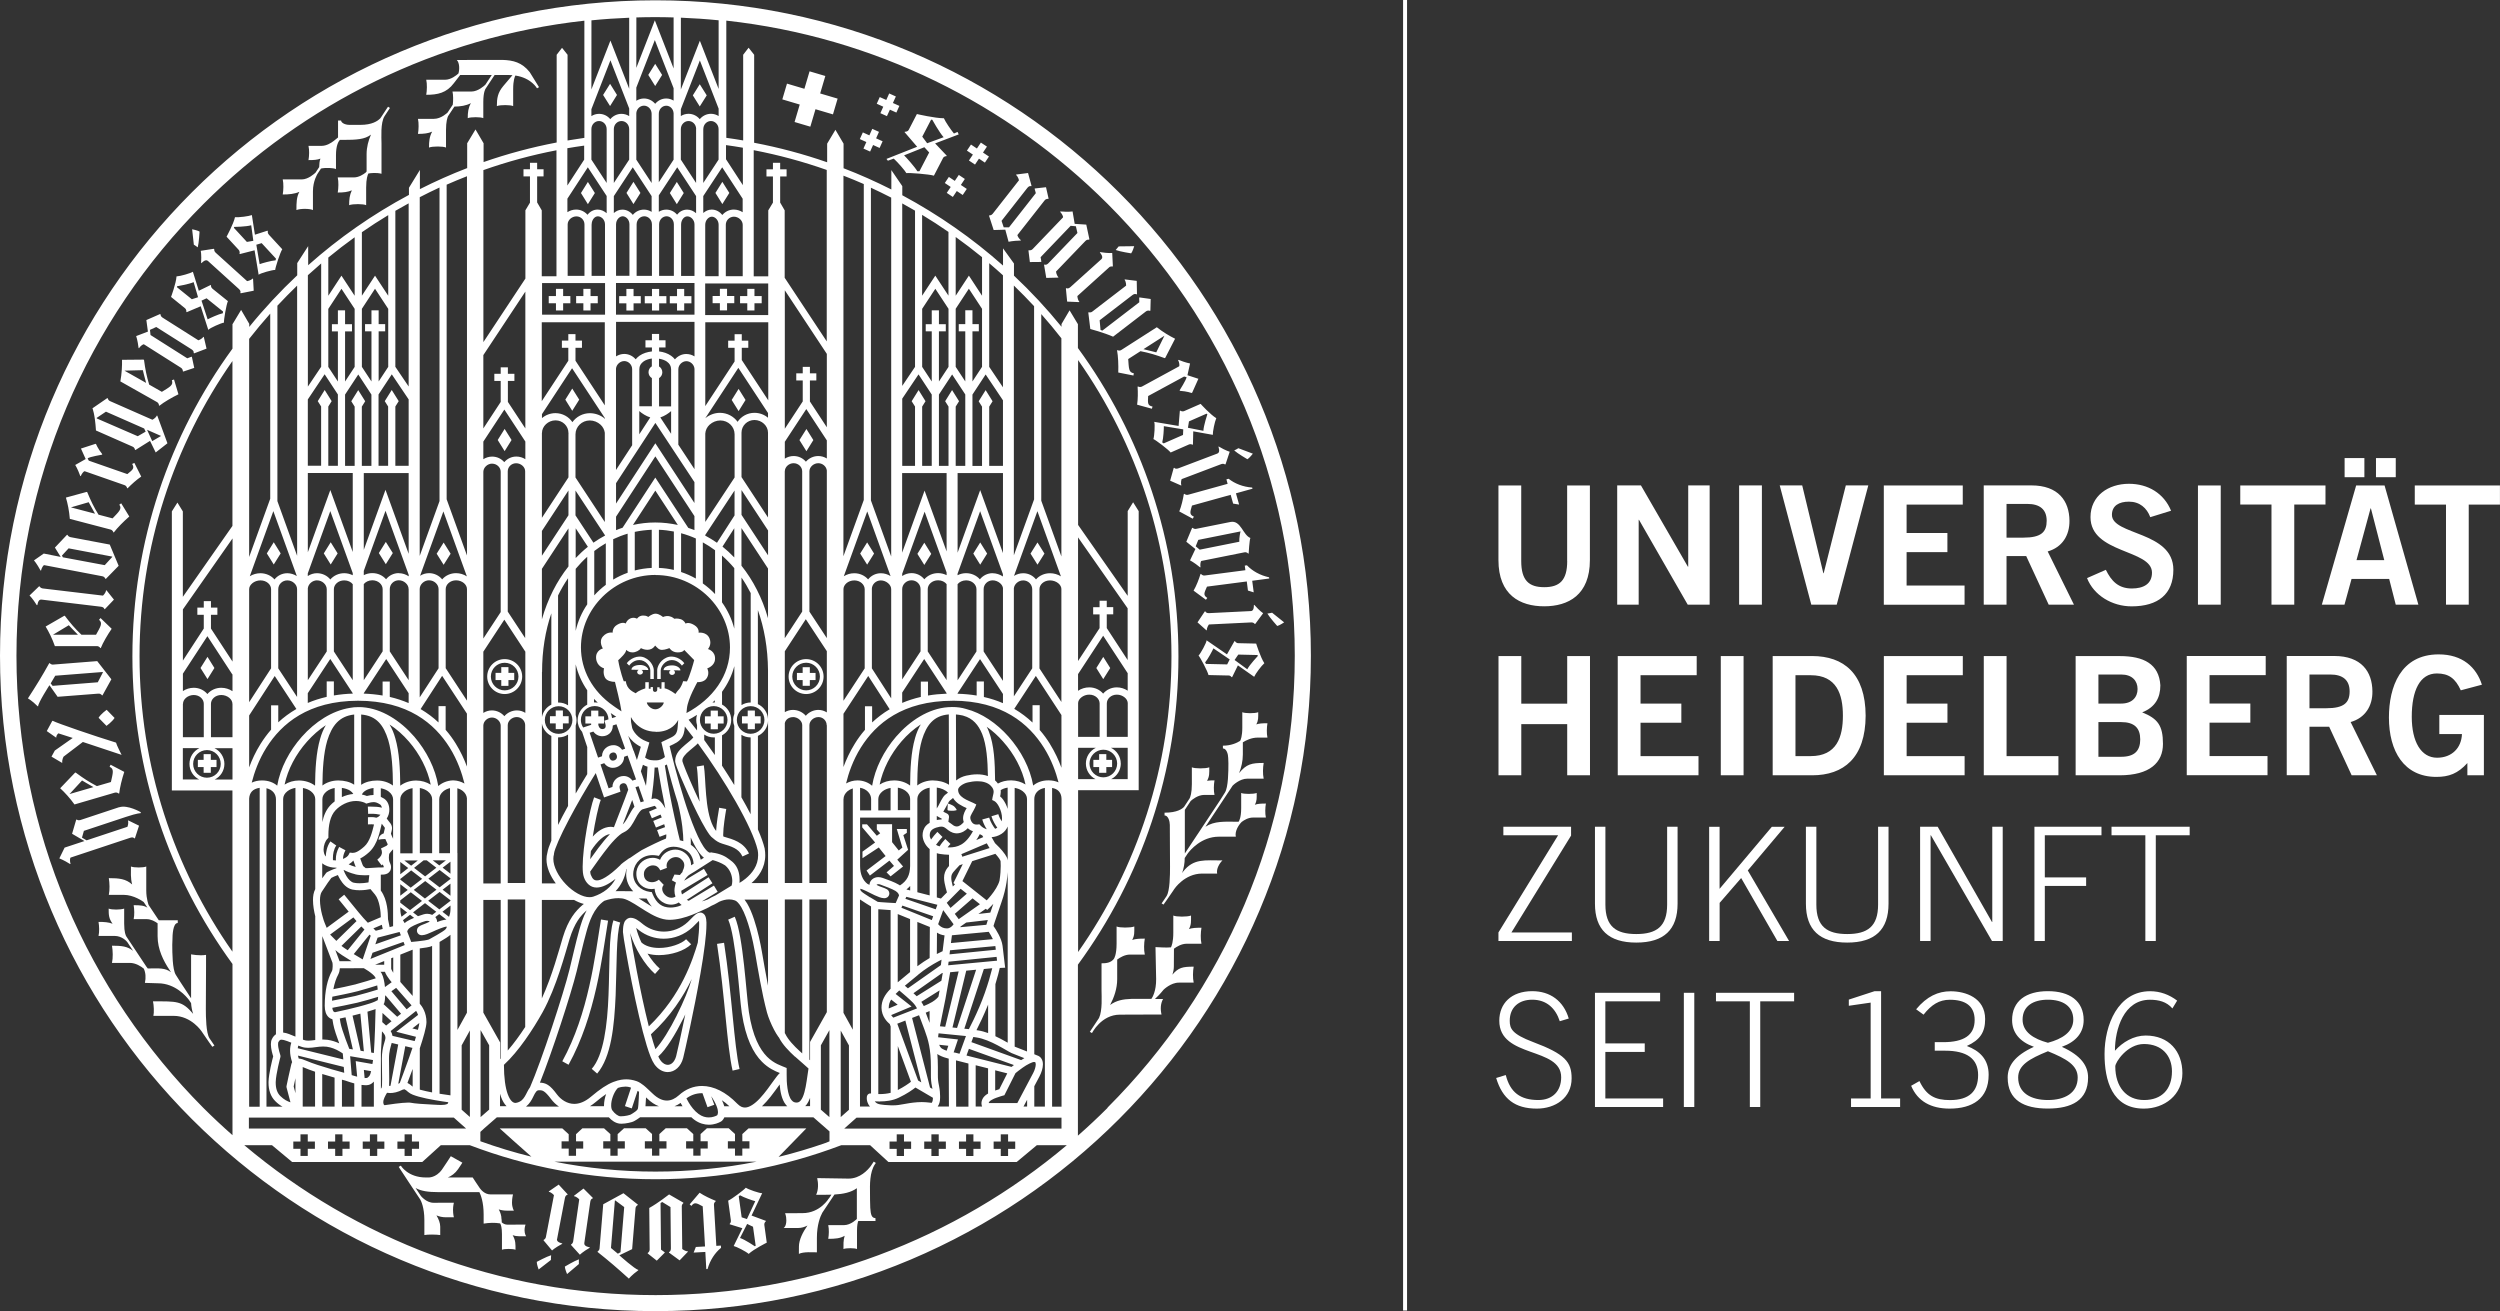 <?xml version="1.0" encoding="UTF-8"?>
<svg xmlns="http://www.w3.org/2000/svg" id="Ebene_1" viewBox="0 0 498.1 261.23">
  <rect x="0" y="0" width="498.1" height="261.23" fill="#333333" stroke="none"/>
  <defs>
    <style>.cls-1{fill:#fff;}</style>
  </defs>
  <rect class="cls-1" x="279.55" width=".79" height="261.11"></rect>
  <path class="cls-1" d="m298.1,214.79c1.26,4.17,3.75,6.09,8.1,6.09,3.69,0,6.93-2.14,6.93-6.02,0-3.28-1.29-4.85-7.69-7.25-4.19-1.58-4.64-2.68-4.64-4.23,0-2.68,1.83-4.2,4.48-4.2,2.9,0,4.67,1.76,5.49,4.29l1.79-.54c-1.04-3.5-3.69-5.45-7.28-5.45-4.23,0-6.56,2.51-6.56,5.89,0,7.54,12.33,5.14,12.33,11.26,0,2.74-1.7,4.54-4.54,4.54-3.59,0-5.62-1.51-6.5-4.98l-1.92.59Zm33.26,5.77v-1.7h-11.51v-9.27h7.85v-1.7h-7.85v-8.39h10.91v-1.7h-12.98v22.76h13.58Zm4.13,0h2.08v-22.76h-2.08v22.76Zm6.4-21.06h6.75v21.06h2.07v-21.06h6.75v-1.7h-15.57v1.7Zm36.69,21.06v-1.7h-3.79v-21.37h-1.32l-5.11,1.67v1.23l4.35-.63v19.1h-3.91v1.7h9.77Zm2.2-4.22c1.29,3.09,3.97,4.54,7.66,4.54,4.51,0,7.78-1.95,7.78-6.74,0-3.13-1.83-4.79-4.35-5.74,2.65-1.2,3.65-2.74,3.65-5.36,0-4.25-3.93-5.54-6.87-5.54-2.49,0-4.73,1-6.88,3.59l1.48,1.07c1.57-1.99,3.12-2.97,5.23-2.97,3.06,0,4.95,1.2,4.95,4.03,0,3.03-2.15,4.42-6.25,4.42h-1.7v1.7h2.08c4.29,0,6.56,1.58,6.56,4.85s-1.8,4.99-5.61,4.99c-2.96,0-4.7-.88-6.08-3.79l-1.67.95Zm27.23-18.86c-4.32,0-7.12,1.95-7.12,5.76,0,2.49,1.51,4.32,4.35,5.33-3.91,1.77-5.23,3.85-5.23,6.12,0,4.54,3.28,6.18,8.01,6.18s8.01-1.64,8.01-6.18c0-2.27-1.32-4.35-5.23-6.12,2.84-1.01,4.35-2.84,4.35-5.33,0-3.81-2.8-5.76-7.12-5.76m-5.93,17.21c0-2.46,2.2-3.72,5.93-5.24,3.72,1.52,5.93,2.78,5.93,5.24,0,3.09-2.58,4.48-5.93,4.48s-5.93-1.38-5.93-4.48m.88-11.54c0-2.68,2.08-3.97,5.05-3.97s5.05,1.29,5.05,3.97c0,2.47-2.21,3.85-5.05,4.61-2.84-.76-5.05-2.14-5.05-4.61m30.8-3.78c-1.57-1.2-3.4-1.88-5.39-1.88-6.44,0-9.08,6.78-9.08,12.51,0,5.24,1.48,10.88,7.82,10.88,4.13,0,7.69-2.71,7.69-7.06s-2.68-7.5-7.32-7.5c-2.37,0-4.61,1.32-6.12,3.03,0-4.32,1.77-10.16,6.97-10.16,1.74,0,3.31.38,4.48,1.73l.94-1.55Zm-1.04,14.1c0,3.53-2.02,5.7-5.55,5.7s-5.74-2.62-5.74-6.71c0-.82,2.37-4.45,5.71-4.45,3.6,0,5.58,2.34,5.58,5.46"></path>
  <path class="cls-1" d="m299.53,166.42h10.91l-11.89,19.36v1.7h14.63v-1.7h-12.04l11.88-19.3v-1.76h-13.49v1.7Zm18.25-1.7v15.33c0,5.17,2.71,7.75,8.23,7.75s8.23-2.58,8.23-7.75v-15.33h-2.08v15.52c0,4.35-2.11,5.86-6.15,5.86s-6.15-1.51-6.15-5.86v-15.52h-2.07Zm22.76,22.76h2.08v-7.59l4.29-4.95,7.22,12.55h2.33l-8.23-14.06,7.34-8.7h-2.55l-10.41,12.36v-12.36h-2.08v22.76Zm19.27-22.76v15.33c0,5.17,2.71,7.75,8.23,7.75s8.23-2.58,8.23-7.75v-15.33h-2.08v15.52c0,4.35-2.11,5.86-6.15,5.86s-6.15-1.51-6.15-5.86v-15.52h-2.07Zm22.76,22.76h2.08v-21.06h.06l12.17,21.06h2.14v-22.76h-2.08v18.98h-.06l-10.82-18.98h-3.5v22.76Zm24.84,0v-10.97h8.23v-1.7h-8.23v-8.39h11.29v-1.7h-13.36v22.76h2.07Zm13.28-21.06h6.75v21.06h2.08v-21.06h6.75v-1.7h-15.57v1.7Z"></path>
  <path class="cls-1" d="m303.1,154.47v-10.2h9.15v10.2h4.54v-23.75h-4.54v9.48h-9.15v-9.48h-4.54v23.75h4.54Zm35.31,0v-3.82h-11.55v-6.65h8.13v-3.82h-8.13v-5.66h11.19v-3.81h-15.73v23.75h16.08Zm8.98-23.75h-4.54v23.75h4.54v-23.75Zm5.8,23.75h7.86c6.29,0,10.63-3.49,10.66-11.88-.03-8.39-4.37-11.88-10.66-11.88h-7.86v23.75Zm4.54-19.94h3.03c5.2,0,6.42,3.82,6.42,8.06s-1.22,8.06-6.42,8.06h-3.03v-16.12Zm33.7,19.94v-3.82h-11.55v-6.65h8.13v-3.82h-8.13v-5.66h11.19v-3.81h-15.73v23.75h16.09Zm18.69,0v-3.82h-10.33v-19.94h-4.54v23.75h14.87Zm3.43,0h8.75c6.05,0,8.65-2.56,8.65-6.25s-1.05-5.04-4.14-6.29c2.6-1.02,3.62-2.92,3.62-5.39-.26-4.25-3.32-5.82-8.06-5.82h-8.82v23.75Zm4.54-10.6h4.54c2.64,0,3.79,1.19,3.79,3.46s-1.15,3.45-3.79,3.45h-4.54v-6.91Zm0-9.48h4.54c2.17,0,3.26,1.25,3.26,2.89s-1.09,2.9-3.26,2.9h-4.54v-5.79Zm33.69,20.07v-3.82h-11.55v-6.65h8.13v-3.82h-8.13v-5.66h11.19v-3.81h-15.73v23.75h16.09Zm8.36,0v-9.67h3.92l4.48,9.67h5.03l-5.23-10.6c2.89-.82,4.38-3.19,4.34-6.12-.03-3.92-2.2-7.04-7.6-7.04h-9.47v23.75h4.54Zm0-20.07h4.15c2.5,0,3.85,1.12,3.85,3.36s-1.09,3.36-4.64,3.36h-3.36v-6.71Zm34.36,2.04c-1.12-3.49-3.88-6.05-8.62-6.05-7.61,0-9.91,6.51-9.91,12.57,0,6.71,2.99,11.84,9.45,11.84,2.5,0,4.28-.66,6.18-2.76v2.43h3.29v-12.01h-8.88v3.81h4.51c-.1,2.73-2,4.71-4.96,4.71-3.17,0-5.04-3.16-5.04-8.16,0-5.27,1.64-8.63,5-8.63,2.37,0,3.69.99,4.77,3.36l4.21-1.12Z"></path>
  <path class="cls-1" d="m312.25,111.79c0,3.85-1.52,5.2-4.58,5.2s-4.58-1.35-4.58-5.2v-15.07h-4.54v14.87c0,6.94,4.28,9.21,9.11,9.21s9.11-2.27,9.11-9.21v-14.87h-4.53v15.07Zm14.24,8.68v-16.91h.06l9.71,16.91h4.37v-23.76h-4.27v16.19h-.07l-9.35-16.19h-4.73v23.76h4.27Zm24.55-23.76h-4.54v23.76h4.54v-23.76Zm9.84,23.76h5.07l6.29-23.76h-4.48l-4.41,17.5h-.07l-4.21-17.5h-4.48l6.29,23.76Zm30.54,0v-3.81h-11.55v-6.65h8.13v-3.82h-8.13v-5.66h11.19v-3.81h-15.73v23.76h16.09Zm8.36,0v-9.68h3.92l4.48,9.68h5.03l-5.23-10.6c2.89-.82,4.37-3.19,4.34-6.12-.03-3.92-2.2-7.04-7.6-7.04h-9.48v23.76h4.54Zm0-20.07h4.15c2.5,0,3.85,1.12,3.85,3.36s-1.08,3.36-4.64,3.36h-3.36v-6.71Zm32.78,1.35c-1.42-3.45-4.57-5.36-8.39-5.36-4.11,0-7.66,2.4-7.66,6.64,0,7.31,12.25,6.39,12.25,11.06,0,2.3-1.75,3.16-4.02,3.16-2.67,0-4.08-1.48-5.17-3.72l-3.75,1.65c1.35,3.45,5,5.63,8.88,5.63,5.26,0,8.32-2.43,8.32-7.3,0-7.7-12.24-6.85-12.24-10.93,0-1.84,1.42-2.63,3.39-2.63,2.14,0,3.56,1.25,4.25,3.09l4.14-1.28Zm9.9-5.03h-4.54v23.76h4.54v-23.76Zm3.89,0v3.81h6.22v19.94h4.54v-19.94h6.22v-3.81h-16.98Zm25.96,4.57h.07l2.66,10.31h-5.53l2.8-10.31Zm-9.71,19.19h4.51l1.41-5.13h7.5l1.31,5.13h4.51l-6.74-23.76h-5.66l-6.84,23.76Zm4.54-25.4h3.94v-3.82h-3.94v3.82Zm6.25,0h3.94v-3.82h-3.94v3.82Zm7.73,1.65v3.81h6.22v19.94h4.53v-19.94h6.22v-3.81h-16.98Z"></path>
  <path class="cls-1" d="m116.23,61.86h1.43v-1.44h1.44v-1.43h-1.44v-1.44h-1.43v1.44h-1.44v1.43h1.44v1.44Zm25.37,83.44h1.43v-1.15h1.15v-1.43h-1.15v-1.14h-1.43v1.14h-1.15v1.43h1.15v1.15Zm-30.83-83.44h1.43v-1.44h1.44v-1.43h-1.44v-1.44h-1.43v1.44h-1.44v1.43h1.44v1.44Zm32.09,126.2c1.59,10.41,1.94,20.2,3.1,25.25l1.39-.32c-1.11-4.78-1.49-14.67-3.09-25.15l-1.41.22Zm-14.42-57.03c-1.43-.65-3,.31-3.56,1.11l.48.48s.72-1.11,2.01-1.11,2.2,1.24,2.2,2.08v1.69h.69v-1.78c0-.47-.39-1.82-1.83-2.47m4.34,0c-1.44.65-1.83,2-1.83,2.47v1.78h.7v-1.69c0-.85.93-2.08,2.21-2.08s2.01,1.11,2.01,1.11l.48-.48c-.56-.8-2.12-1.76-3.56-1.11m1.16,1.54c-1.23,0-1.73.49-1.73.94.34,0,.86.01,1.44.03-.19.08-.32.25-.32.44,0,.27.26.5.57.5s.58-.23.58-.5c0-.19-.12-.34-.3-.43.49,0,.99.02,1.39.02,0-.5-.73-1-1.62-1m11.14,50.67h0s0,0,0,0h0Zm16.96-95.56l-1.38-2.21-1.39,2.21,1.39,2.22,1.38-2.22Zm-1.44,50.6c1.92,0,3.48-1.56,3.48-3.48s-1.56-3.48-3.48-3.48-3.49,1.56-3.49,3.48,1.56,3.48,3.49,3.48m0-6.24c1.52,0,2.75,1.24,2.75,2.76s-1.24,2.75-2.75,2.75-2.76-1.24-2.76-2.75c0-1.52,1.23-2.75,2.76-2.76m-.69,4.6h1.43v-1.14h1.14v-1.43h-1.14v-1.14h-1.43v1.14h-1.14v1.43h1.14v1.14Zm-25.03-74.77h1.43v-1.44h1.44v-1.43h-1.44v-1.44h-1.43v1.44h-1.44v1.43h1.44v1.44Zm-4.99,0h1.43v-1.44h1.44v-1.43h-1.44v-1.44h-1.43v1.44h-1.44v1.43h1.44v1.44Zm-5.1,0h1.43v-1.44h1.44v-1.43h-1.44v-1.44h-1.43v1.44h-1.44v1.43h1.44v1.44Zm2.75,70.62c-1.22,0-1.74.49-1.74.94.35,0,.88.01,1.46.03-.19.08-.32.25-.32.45,0,.27.26.5.57.5s.58-.22.58-.5c0-.19-.13-.35-.31-.44.49.01.98.02,1.38.02,0-.49-.73-1-1.62-1m13.21,51.39c-.02-.55-.07-.95-.21-1.31-.11-.35-.53-.77-1.02-.75-.69.06-.97.42-1.36.75-.37.35-.74.76-1.12,1.12-1.37,1.28-3.08,1.92-4.77,1.92-1.45,0-2.89-.47-4.11-1.42-.93-.77-1.6-1.29-2.47-1.33-.57-.03-1.13.42-1.31.91-.2.5-.26,1.06-.27,1.79v.16c.02.45.26,1.93.66,4.19.59,3.36,1.53,8.21,2.54,12.54.5,2.17,1.03,4.21,1.54,5.88.52,1.68.99,2.95,1.53,3.72.69.98,1.65,1.55,2.65,1.55h0c1.42,0,2.63-1.11,3.07-2.8.33-1.31,2.15-9.35,3.4-16.57.01-.03.02-.06.02-.09.38-2.16.7-4.23.92-6.03,0,0,0,0,0-.02h0c.19-1.53.3-2.86.3-3.86,0-.12,0-.24,0-.35m-6.03,26.55c-.35,1.26-1.06,1.73-1.68,1.73-.44,0-.99-.24-1.48-.95-.12-.16-.25-.4-.4-.72,1.62-1.45,3.39-4.41,4.97-7.54.14-.28.28-.56.41-.84-.86,4.17-1.63,7.57-1.82,8.31m.13-8.12c-1.37,2.76-3.01,5.41-4.26,6.74-.28-.83-.59-1.81-.88-2.89,0-.03,0-.05-.02-.07,3.97-3.63,6.5-7.61,8.14-11.03-.53,1.85-1.66,4.63-2.99,7.25m4.2-14.52c-.98,3.31-3.23,10.47-9.77,16.72-.87-3.44-1.74-7.57-2.41-11.1-.69-3.58-1.19-6.63-1.31-7.5.88,3.02,2.92,6.35,4.96,8.15l.94-1.07c-.81-.69-1.67-1.76-2.44-2.98.73.21,1.52.3,2.3.3,2.49-.02,5.03-.84,6.4-2.16l-1.01-1.01c-.87.9-3.25,1.76-5.39,1.74-1.44,0-2.75-.37-3.52-1.11-.46-.99-.83-1.98-1.04-2.89.15.12.31.25.49.41l.02.02c1.47,1.15,3.23,1.73,4.99,1.73,2.06,0,4.12-.78,5.76-2.31.42-.4.81-.83,1.12-1.12.05-.05.1-.09.14-.13.01.12.02.27.03.45,0,.1,0,.2,0,.31,0,.91-.1,2.14-.27,3.56m-19.29-4.59c-1.19,7.31-2.46,18.71-7.71,28.25l1.25.69c5.43-9.87,6.68-21.46,7.87-28.71l-1.41-.23Zm1.5,15.08c-.23,5.98-.98,12.01-3.34,14.68l1.08.94c2.82-3.34,3.41-9.5,3.68-15.57.24-6.04.1-12.06.91-14.52l-1.35-.44c-.95,3-.73,8.89-.98,14.91m6.36-159.84l-1.39-2.21-1.39,2.21,1.39,2.22,1.39-2.22Zm36.84-23.3l-3.14-.93-1.03,3.48-3.47-1.03-.93,3.14,3.47,1.03-1.03,3.48,3.14.93,1.03-3.48,3.48,1.03.93-3.14-3.48-1.03,1.03-3.48Zm21.1,95.21l-1.38-2.22-1.38,2.22,1.38,2.21,1.38-2.21Zm62.47,2.35l.12.91s-7.56.99-8.07,1.05c-.52.07-.76-.31-.76-.31h-.1c-.35,1.12-.82,2.35-1.39,3.33l2.46,1.82.27-.37c-.87-.56-.62-.99-.06-2.25l7.93-1.03.23,1.81,1.15.36-.3-2.31,3.39-.45-.03-.24c-1.8-.39-3.33-1.26-4.41-2.39l-.45.06Zm1.61-22.31l-2.89-1.09s-.62.38-.83.45c.71.63,2.63,1.75,2.63,1.75.39-.21,1.09-1.11,1.09-1.11m-77.78,79.3v1.3s3.25-2.14,3.25-2.14l1.36,1.71-3.8,2.89.67,1,3.89-2.98.91,1.06-1.48,1.28.8.8,2.49-1.97-1.16-1.36,2.16-1.96-.95-2.92.7-.47v-.76h-2l1.11,3.71-.72.57-1.33-1.66v-3.57h-3.04s0,1.04,0,1.04l.67.76-.67.5-1.96-2.28h-.95v.6l2.57,3.02-2.5,1.81Zm-.46-59.4l1.39,2.21,1.38-2.21-1.38-2.22-1.39,2.22Zm77.85,11.46c-.48.02-7.63.37-8.31.41-.67.03-.76-.35-.76-.35h-.11s-1.46,2.19-1.46,2.19l1.76,1.57h.1c-.03-.58.42-1.15.42-1.15,0,0,8.01-.39,8.46-.41.46-.02.65.3.65.3h.12s1.57-2.13,1.57-2.13c0,0-.65-.4-1.75-1.65h-.1s.09,1.2-.59,1.23m-13.26-23.36l-.1.03c-.19,1.15-.49,2.42-.91,3.47l2.68,1.45.23-.41c-.95-.43-.76-.89-.38-2.21l7.71-2.14.49,1.75,1.19.19-.63-2.24,3.3-.92-.07-.23c-1.83-.13-3.47-.78-4.69-1.75l-.44.12.24.89s-7.34,2.04-7.84,2.17c-.5.14-.78-.19-.78-.19m3.12,14.64h.1c-.1-.51.01-1.23.19-1.26,0,0,8.03-1.61,8.54-1.71.51-.11.76.25.76.25l.1-.02s.16-2.8.35-3.09c-1.52-.59-1.89-3.6-3.98-3.19,0,0-6.39,1.28-6.83,1.37-.44.09-.69-.2-.69-.2l-.12.02-1.15,2.75,1.81,1.45-1.07,2.26s.78.39,1.98,1.37m-.33-5.45l8.42-1.69c-.09.28-.29,1.35-.25,2.06l-7.89,1.58-.8-.67.51-1.27Zm5.99,27.01c.46,0,.63.34.63.34h.12s1.15-2.35,1.15-2.35l3.24,2.28c.23-.57,1.44-2.2,2.03-2.71-.78-1.17-1.63-3.91-1.63-3.91,0,0-3.01-.07-3.53-.08-.52,0-.69-.41-.69-.41h-.1l-1.5,2.64-4.06-2.8c0,.48-1.22,2.68-1.6,3.04.33.34,1.82,3.14,1.98,3.88,0,0,3.5.08,3.95.09m1.98-4.17l3.82.09.09.18s-1.64,1.74-2.11,2.66l-2.53-1.85.73-1.07Zm-6.6,1.56c.54-.62,1.49-2.39,1.65-2.8l3.25,2.21-.51.99-4.22-.1-.17-.29Zm-33.4-19.47l1.39-2.21-1.39-2.22-1.39,2.22,1.39,2.21Zm-94.17,139.85c0,.44.44,1.49.44,1.49l2.36-2s-.02-.74,0-.94c-.9.31-2.8,1.45-2.8,1.45m81.38-142.06l1.38,2.21,1.38-2.21-1.38-2.22-1.38,2.22Zm-82.93,136.59c.09-.47,1.44-7.5,1.56-8.17.13-.66.52-.66.52-.66l.02-.11-1.78-1.93-1.94,1.34-.03.1c.57.1,1.03.67,1.03.67,0,0-1.51,7.88-1.6,8.32-.08.45-.44.57-.44.57l-.03.11,1.69,2.02s.54-.53,2.02-1.32l.02-.09s-1.18-.19-1.06-.87m14.98,2.01s.63-7.6.67-8.11c.04-.52.46-.67.46-.67v-.1s-2.86-2.26-2.86-2.26l-4.03,2.2s-.69,8.34-.73,8.78c-.04.46-.39.61-.39.61v.12c2.21,1.74,4.02,3.31,6.23,5.31,0,0,.54-.71,1.87-1.66v-.1c-.6-.05-3.77-2.89-3.77-2.89l2.55-1.23Zm-4.22-.21l.78-9.45.07-.05,1.79,1.33-.74,9-.53.29-1.36-1.13Zm-7.35-10.43v.1c.56.08,1.03.63,1.03.63,0,0-1.15,7.94-1.21,8.39-.08.45-.42.59-.42.59v.11s1.76,1.94,1.76,1.94c0,0,.51-.55,1.96-1.39v-.1s-1.18-.13-1.08-.83c.06-.47,1.09-7.55,1.19-8.22.1-.67.49-.68.49-.68l.02-.11-1.86-1.86-1.88,1.43Zm21.45,2.14c0-.46.32-.64.32-.64v-.12l-2.84-1.64s-2.17,1.71-3.95,2.7c0,0,.07,7.73.08,8.25,0,.52-.39.71-.39.71v.1l1.81,1.44,1.58-1.59v-.08l-.74-.53-.09-9.28.33-.21,1.65,1.01s.08,7.54.08,8.22c0,.67-.38.74-.38.74v.11l2.12,1.55,1.64-1.71v-.09c-.57,0-1.12-.47-1.12-.47,0,0-.09-8.03-.09-8.48m38.66-8.66l-.41-.27-.59.88c-.6.8-2.14,2.51-4.43,2.51,0,0-6.25-.1-6.25-.1.23,1.01.27,2.31-.21,3.33,1.05,0,2.08,0,3.05-.03l-.51.77v-.04s-1.73,2.95-5.26,2.95c-1.19,0-3.49.02-3.49.02,0,0,.27.43.27,1.42,0,1.22-.53,1.52-.53,1.52,0,0,1.64,0,2.89,0,.65,0,1.27-.19,1.85-.49-.92,1.32-1.7,2.84-1.7,4.2,0,0-.01.61-.01,1.45.88-.47,2.9-.31,3.59-.31v-2.9c0-2.62.68-4.26,1.08-5l2.42-3.62c1.74-.1,3.29-.41,4.46-1.26v6.13s0,0,0,0c0,0-1.18,1.23-2.57,1.23h-3.13c.18.8.14,1.93,0,2.73,1.39,0,2.37-.08,3.27-.61-.28.92-.24,1.81-.24,2.64.57-.23,2.27-.21,2.7,0v-3.69c0-1.05.14-1.61.25-1.9.74,0,2.78,0,3.44,0,0-.26,0-.39-.02-.58-.69,0-.94-.56-1.03-2.05-.04-.63-.05-2.35-.05-2.77-.03-1.84-.08-4.31.99-5.91.14-.22.18-.26.18-.26m-21.91,11.65v-.1s-2.86-1.06-2.86-1.06l2.12-4.46c-.49.06-2.84-.77-3.26-1.09-.29.38-2.81,2.3-3.52,2.58,0,0,.48,3.47.54,3.92.07.45-.23.68-.23.68v.11s2.52.78,2.52.78l-1.73,3.55c.59.14,2.4,1.06,2.99,1.57,1.03-.96,3.6-2.24,3.6-2.24,0,0-.41-2.98-.48-3.5-.07-.51.29-.75.29-.75m-4.81-.8l-.58-4.18.25-.21c.71.43,2.6,1.08,3.04,1.18l-1.66,3.56-1.05-.35Zm2.63,5.77s-1.98-1.34-2.96-1.65l1.42-2.8,1.17.56.53,3.78-.17.12Zm-7.68-.1s-.44-7.61-.47-8.13c-.04-.52.35-.72.35-.72v-.1c-1.08-.44-2.27-.99-3.21-1.62l-1.98,2.32.34.31c.63-.84,1.05-.56,2.26.09l.46,7.99-1.83.1-.44,1.12,2.33-.13.19,3.41h.25c.5-1.78,1.49-3.25,2.69-4.23l-.03-.45-.92.06ZM195.85,30.4l.79-1.19-1.21-.8-.79,1.18-1.18-.79-.81,1.21,1.19.79-.79,1.18,1.21.81.79-1.18,1.18.79.81-1.21-1.18-.79Zm39.53,66.29c-.2-.54.05-1.23.05-1.23,0,0,7.5-2.84,7.92-3,.42-.16.72.08.72.08l.11-.04.83-2.5s-.74-.18-2.17-1.03l-.09.03s.46,1.11-.19,1.36c-.43.17-7.13,2.7-7.76,2.94-.64.24-.84-.1-.84-.1l-.11.04-.71,2.53,2.16.95.1-.03Zm1.51,88.41c.48-.9.41-1.49.41-2.69-.74.3-2.97.28-3.53,0v3.42c0,1.87-.34,2.68-.47,2.92-.99.11-2.66-.05-3.08-.05l.13,6.34c.03,2.42-.74,3.7-.95,3.98-1.56,0-3.33-.03-4,0-1.62.05-2.97.3-4.22,1.21.78-1.48,1.41-3.25,1.41-5.14,0-.75,0-2.63,0-3.91.56-.41,1.51-.99,2.54-.99h2.96c-.21-.93-.16-2.25,0-3.18-1.11,0-1.87.04-2.51.27.48-.9.42-1.5.42-2.69-.75.3-2.97.28-3.53,0v3.42c0,2.3-.52,3-.52,3h0s-.07.1-.07.1c-.61.71-1.44.82-2.41.82v5.43c0,1.09.21,3.95-.5,5.46l-1.83,2.76.43.25s1.83-3.67,5.56-3.67l8.29-.03c-.25-1.11-.19-2.19.31-3.09-.38,0-.97,0-1.62,0,.41-.37,1.07-1.03,1.72-1.85h0s1.43-1.41,3.04-1.41h2.96c-.2-.93-.17-2.24,0-3.18-2.2,0-3.03.17-4.25,1.6.19-.54.3-1.09.3-1.64,0,0,.03-2.2.02-3.54.55-.41,1.5-.99,2.53-.99h2.95c-.21-.93-.16-2.25,0-3.19-1.11,0-1.87.04-2.51.27m-8.1-106.21l7.15-3.88.5.13c-.07.54-1.39,2.62-1.39,2.62l.06.1c1.42.09,2.33.43,2.33.43l.11-.06,1.24-2.77-2.18-.71.52-2.34s-.86-.14-2.29-.72l-.09.05c.24.44.34,1.16.18,1.25,0,0-6.89,3.74-7.35,4-.46.24-.81,0-.81,0l-.09.04c.07,1.16.07,2.47-.1,3.59l2.95.81.12-.44c-1.02-.2-.94-.7-.87-2.08m21.53,65.44c.46-.83.4-1.37.4-2.46-.67.28-2.67.25-3.17,0v3.07c0,1.73-.32,2.44-.43,2.64-.65.41-1.82.96-3.44.96,0,.22,0,.39.01.55.72,0,1.05,1.18,1.05,1.89,0,.35.04.65.04,1.06,0,1.65-.02,4.78-.69,5.84-.32.51-.93,1.47-.94,1.49l-4.49,6.79s-.02.03-.04.05l-2.46,3.72h0l-.06.09v-8.69l1.17-1.77c.28-.26,1.42-1.21,2.69-1.21h2.05c-.19-.84-.15-2.04,0-2.9-.65,0-1.12.02-1.48.09.5-.92.44-1.5.44-2.69-.73.3-2.92.27-3.47,0v3.36c0,1.77-.31,2.58-.45,2.84l-1.1,1.67c-.35.39-1.35,1.17-3.89,1.17,0,.22,0,.39,0,.55.73,0,1.05,1.17,1.05,1.88,0,.36.05,7.93.04,8.34,0,1.65-.02,4.78-.69,5.85-.32.51-.99,1.45-.99,1.45l.38.24s.84-1.14,1.85-2.65c.1-.14.19-.29.29-.44h0s2.04-3.09,5.57-3.09h2.98c-.2-.93.46-2.04,1.05-2.62-3.55,0-5.74-.42-7.82,2.21l-.21.31c.32-.93.52-1.94.52-3h0s.59-.89.59-.89c.48-.65,2.7-3.36,6.22-3.36h3.37c-.23-1.04.5-2.27,1.17-2.94.48-.37,1.32-.87,2.23-.87h2.59c-.18-.81-.14-1.97,0-2.79-.97,0-1.64.04-2.2.24.43-.79.37-1.31.37-2.35-.66.26-2.61.24-3.09,0v2.99c0,2.02-.45,2.62-.45,2.62v.02l-.09.11c-2.77-.03-4.79-.18-6.58.99l3.35-5.05s.07-.11.19-.29l1.38-2.09c.07-.1.13-.2.2-.3.02-.03.04-.07.06-.1l.23-.35c.08-.08,1.4-1.4,2.94-1.4h3.25c-.2-.91-.16-2.21,0-3.13-2.38,0-3.44.2-4.9,2.03.45-1.13.75-2.38.75-3.71,0-.67,0-1.73,0-2.43.6-.38,1.71-.94,2.94-.94h1.96c-.18-.83-.14-2.02,0-2.86-1.01,0-1.7.04-2.28.25m-25.46-72.81l2.45-1.57c1.77.35,3.03.73,4.83,1.39l.1-.06,1.96-3.81c-1.09-.54-2.42-1.32-3.64-2.29,0,0-6.6,4.23-7.04,4.51-.42.28-.8.05-.8.05l-.08.05c.22,1.15.29,2.96.24,4.41l3.03.6.06-.46c-1.03-.12-.97-1.02-1.11-2.83m7.22-4.64l-1.63,3.31s-1.46-.38-2.55-.63l4.18-2.68Zm4.85,21.67c.41-.17.72.05.72.05l.11-.05.06-2.62,3.9.7c-.03-.62.37-2.6.69-3.32-1.2-.72-3.12-2.85-3.12-2.85,0,0-2.76,1.21-3.24,1.42-.47.21-.8-.08-.8-.08l-.1.04-.25,3.02-4.86-.82c.2.44.03,2.94-.16,3.43.44.17,2.98,2.08,3.44,2.68,0,0,3.2-1.41,3.62-1.59m.03-4.61l3.5-1.54.16.12s-.75,2.27-.79,3.3l-3.08-.61.21-1.28Zm-5.04,4.38l-.29-.19c.23-.79.34-2.79.32-3.24l3.87.64-.05,1.11-3.86,1.69Zm-11.43,61.91h-1.43v1.15h-1.15v1.43h1.15v1.14h1.43v-1.14h1.15v-1.43h-1.15v-1.15Zm33.01-28.17s-.71.16-.92.17c.48.82,1.96,2.47,1.96,2.47.44-.08,1.38-.72,1.38-.72l-2.41-1.93ZM130.59.06C58.46.06,0,58.52,0,130.65c0,72.12,58.46,130.58,130.59,130.58s130.59-58.46,130.59-130.58S202.7.06,130.59.06m14.06,28.85c1.13.15,2.25.33,3.36.52v7.46l-3.36-5.16v-2.82Zm4.51,195.89l-1.26,1.15v1.43h1.42v1.45h-1.42v1.43h-1.46v-1.43h-1.42v-1.45h1.42v-1.43h.01l-1.26-1.15h-4.35l-1.26,1.15h0v1.43h1.43v1.45h-1.43v1.43h-1.45v-1.43h-1.43v-1.45h1.43v-1.43l-1.27-1.16h-4.22l-1.27,1.16v1.43h1.42v1.45h-1.42v1.43h-1.46v-1.43h-1.43v-1.45h1.43v-1.43h.01l-1.26-1.15h-4.33l-1.27,1.16v1.43h1.43v1.45h-1.43v1.43h-1.45v-1.43h-1.42v-1.45h1.42v-1.43l-1.26-1.15h-4.32l-1.26,1.16v1.43h1.43v1.45h-1.43v1.43h-1.46v-1.43h-1.42v-1.45h1.42v-1.41l-1.28-1.17h-12.47c.5.49,4.35,3.9,6.32,5.64-3.46-.85-6.84-1.88-10.15-3.07,0,0-.01-.02-.02-.04v-1.83s.78-.72.78-.72l2.5-2.18h22.32c.58.64,1.28,1.13,2.12,1.25.14.02.27.02.4.02.45,0,.95-.07,1.42-.17.48-.1.86-.2,1.21-.41.18-.11.6-.34,1-.65l.05-.05h10.25c.18.18.38.34.59.5.98.72,2.01.98,2.88.98h0c1.12,0,1.97-.38,2.41-.63.15-.08.47-.35.68-.84h17.75l3.2,2.8v1.98c-.19.09-.45.19-.7.29-3.09,1.08-6.24,2.02-9.45,2.81,1.59-1.63,4.68-4.81,5.53-5.68h-11.51Zm1.59,6.65c-6.52,1.3-13.25,1.98-20.15,1.98s-13.63-.68-20.15-1.98h40.3Zm-30.2-175.05v6.3s-12.55,0-12.55,0v-6.3h12.55Zm-7.45-1.43v-10.27c0-.41.2-.8.51-1.1.33-.3.78-.49,1.23-.49.89,0,1.61.71,1.61,1.61v10.25h-3.35Zm4.78-10.25c0-.48.17-.91.41-1.19.24-.29.53-.43.84-.43.32,0,.67.16.96.45.28.3.45.71.45,1.16h0v10.25h-2.67v-10.25h0Zm12.63,11.67h0s7.86,0,7.86,0v6.3h-15.64v-6.3h7.77Zm-7.77-1.43v-10.25h0c0-.95.7-1.61,1.32-1.62.3,0,.64.15.91.44.27.29.44.71.44,1.17v10.25h-2.68Zm4.1,0v-10.25c0-.92.7-1.61,1.53-1.62.81,0,1.52.7,1.52,1.62h0v10.25h-3.05Zm4.48,0v-10.25h0c0-.93.69-1.61,1.48-1.62.77,0,1.46.68,1.46,1.62v10.25h-2.95Zm-.72,49.14h0s-.1,0-.1,0h0c-1.5,0-2.96.18-4.39.49l4.46-6.84,4.48,6.84c-1.45-.31-2.94-.49-4.46-.49m3.67,1.79v7.66c-.96-.22-1.95-.36-2.98-.4v-7.6c1.01.04,2.01.16,2.98.35m-4.41-.35v7.6c-1.16.06-2.29.23-3.38.51v-7.69c1.1-.23,2.23-.37,3.38-.42m.72-10.41l-6.53,10.01c-.44.14-.87.3-1.3.48v-2.69l7.83-12.01,7.79,11.9v2.78c-.41-.16-.82-.31-1.23-.44l-6.57-10.02Zm0-10.89l7.79,11.81v4.16l-7.79-11.9-7.83,12.01v-4.06s7.84-12.01,7.84-12.01Zm-7.84-10.81c.07-.81.83-1.5,1.65-1.5.82,0,1.57.72,1.57,1.61v15.16l-3.22,4.93v-20.2Zm7.15,1.89v5.62h-2.5v-7.4c0-.65.29-1.13.84-1.53.41-.29.99-.5,1.65-.59v1.56c-.4.24-.66.67-.66,1.17s.26.93.66,1.17m-.31,7.83l-2.19,3.37v-4.63c.55.49,1.36,1.01,2.19,1.27m1.74-10.16v-1.54c.62.1,1.17.3,1.56.57.56.4.84.87.85,1.53h0v7.4h-2.4v-5.63c.39-.24.65-.67.65-1.16s-.26-.93-.65-1.17m2.4,8.9v4.52l-2.15-3.26c.82-.27,1.61-.78,2.15-1.26m1.44,6.69v-15.02c0-.88.77-1.61,1.6-1.62.81,0,1.56.69,1.62,1.53v19.99l-3.22-4.88Zm.55,17.64c1,.27,1.98.62,2.94,1.05v7.98c-.93-.52-1.91-.96-2.94-1.3v-7.73Zm2.67-51.26h-2.67v-10.25h0c0-.48.17-.91.41-1.19.24-.29.54-.43.84-.43.32,0,.68.15.96.45.28.3.46.7.46,1.15v10.26Zm0,9.16v6.87c-.47-.3-1.03-.47-1.62-.48-.91,0-1.72.42-2.28,1.07-.22-.28-.48-.53-.78-.73-.67-.47-1.49-.74-2.37-.85v-.79h1.28v-1.43h-1.28v-1.26h-1.43v1.26h-1.29v1.43h1.29v.79c-.92.1-1.78.37-2.47.85-.29.2-.55.45-.77.72-.55-.65-1.36-1.06-2.26-1.07-.6,0-1.16.18-1.65.49v-6.88s15.63,0,15.63,0Zm-13.32,42.2v7.78c-1.01.36-1.97.82-2.88,1.36v-8.05c.93-.44,1.89-.81,2.88-1.1m5.55,8.24c4.1,0,7.8,1.67,10.5,4.31,2.69,2.65,4.34,6.26,4.34,10.13,0,5.63-3.41,10.25-8.67,13.06.03-.3.06-.61.09-.93.2-1.96,2.09-5.24,2.09-5.24,0,0,1.31.14,1.89-.82.6-.99.07-1.91.07-1.91,0,0,1.4-.44,1.54-1.7.2-1.74-1.4-2.15-1.4-2.15,0,0,.81-.85.33-2.08-.56-1.43-2.2-1.18-2.2-1.18,0,0,.23-.87-.87-1.53-1.14-.69-1.72-.28-1.72-.28,0,0-.24-.62-.93-.87-.69-.24-1.33-.1-1.33-.1,0,0-.34-.39-1.02-.51-.68-.12-1.21.17-1.21.17,0,0-.75-.67-1.48-.67s-1.48.67-1.48.67c0,0-.21-.31-1.03-.3-.82.02-1.19.63-1.19.63,0,0-.59-.36-1.31-.06-.71.31-.95,1.03-.95,1.03,0,0-.53-.47-1.73.26-.96.58-.87,1.56-.87,1.56,0,0-1.03-.28-1.94.76-.91,1.04,0,2.38,0,2.38,0,0-1.48.34-1.35,1.97.13,1.63,1.58,1.99,1.58,1.99,0,0-.28,1.03.21,1.88.36.62,1.27.82,1.97.82.14.58,1.1,4.34,1.29,5.84,0,.01,0,.03,0,.03-.92-.6-1.63-1.1-1.63-1.11-4.21-2.92-6.44-7.18-6.44-11.63,0-3.88,1.65-7.49,4.34-10.13,2.69-2.64,6.4-4.31,10.5-4.31m30.78-40.17v-1.29h-1.43v1.29h-1.29v1.43h1.29v4.17l-3.57,5.44v-27.58l8.37,12.67v14.62l-3.37-5.14v-4.18h1.28v-1.43h-1.28Zm-.72,7.12l4.09,6.24v3.61c-.5-.31-1.09-.49-1.7-.49-.97,0-1.88.44-2.47,1.13-.58-.7-1.47-1.13-2.44-1.13-.64,0-1.25.19-1.76.52v-3.36l4.28-6.52Zm4.09,12.23v33.41l-3.47-5.28v-27.96h0c0-.84.82-1.61,1.77-1.61.87,0,1.6.66,1.7,1.44m-8.37.17c0-.84.8-1.61,1.75-1.61s1.71.75,1.71,1.61v27.96l-3.47,5.3v-33.25h0Zm4.18,29.47l4.19,6.37v12.2c-.48-.31-1.06-.49-1.67-.5-.98,0-1.91.45-2.52,1.17-.62-.72-1.56-1.16-2.55-1.17-.59,0-1.15.16-1.63.45v-12.13l4.18-6.39Zm.72,87.75v-31.91h3.47v22.45l-3.34,5.94v3.63s-.09-.07-.13-.11m.13,7.63v1.64h-.97c.1-.09.19-.19.26-.29.29-.39.52-.85.71-1.35m-.13-42.82v-31.44h0c0-.42.2-.81.53-1.12.33-.31.81-.5,1.27-.5.91,0,1.64.73,1.64,1.62h.03v31.44h-3.47Zm-3.27-33.06c.46,0,.95.19,1.29.5.35.31.55.71.55,1.11v31.45h-3.47v-31.85c.15-.7.78-1.19,1.63-1.2m1.84,36.33v30.67c-.15-.13-.31-.27-.46-.41-1.19-1.08-2.37-2.33-2.9-3.46l-.05.02.04-.07s-.06-.06-.1-.11v-26.64h3.47Zm-1.42,31.32c1.06.96,2.11,1.82,2.67,2.36-.26,1.64-.44,3.4-.81,4.72-.19.71-.44,1.27-.71,1.61s-.49.45-.88.46c-.44-.01-.68-.15-.95-.46-.86-.93-1.03-3.69-1-5.05v-1.34l-.03.02.03-.06c-1.07-.46-2.49-.83-3.92-2.26-1.41-1.44-2.87-3.99-3.61-8.93-.26-1.71-.54-5.49-.96-9.29-.43-3.81-.96-7.6-1.85-9.66l-1.31.58c.75,1.68,1.33,5.49,1.74,9.25.42,3.77.7,7.51.97,9.34.77,5.13,2.32,8.02,4.01,9.72,1.27,1.29,2.61,1.88,3.57,2.25-.38.35-.72.82-1.16,1.42-.78,1.08-1.75,2.49-2.8,3.61-1.04,1.13-2.16,1.87-3,1.85-.48,0-.94-.18-1.52-.76-2.27-2.34-4.69-3.53-7.02-3.54-1.7,0-3.3.65-4.62,1.86-.74.66-1.54,1.05-2.38,1.05-.83,0-1.79-.36-2.92-1.46-.38-.37-1.3-1.22-1.14-1.07.16.15-.96-.97-1.93-1.32-.83-.3-1.59-.38-2.06-.38-.61,0-1.42.06-2.61.52-1.31.51-2.66,1.42-4.45,2.93-1.28,1.08-2.4,1.44-3.35,1.44-1.44,0-2.68-.87-3.44-1.88-.7-.94-1.23-1.52-1.8-1.89-.52-.34-1.09-.45-1.6-.46,2.42-6.05,6.2-17.64,7.32-22.18.65-2.63,1.22-5.26,1.94-7.84.55-1.99,1.43-4.75,3.56-6.21.95-.33,1.94-.54,2.81-.53.51,0,.98.07,1.37.21,1.14.41,2.55,1.4,4.03,2.32,1.48.91,3.05,1.77,4.74,1.79,3.18,0,6.46-1.89,7.42-2.27.29-.13.62-.32.98-.53.41-.17.82-.37,1.2-.6.07-.04.18-.11.34-.2.63-.28,1.3-.47,1.98-.47.39,0,.77.06,1.16.2.33.1.81.57,1.26,1.34,1.36,2.3,2.37,6.82,2.76,9.1.54,3.09,1.34,8.03,2.37,11.89.29,1.05.84,2.35,1.4,3.42.28.54.57,1.01.84,1.39.05.07.1.13.15.19.71,1.41,1.97,2.69,3.19,3.81m-1.54,9.87h-5.03c.61-.58,1.17-1.24,1.7-1.89.69-.87,1.31-1.75,1.82-2.45.05.69.15,1.42.33,2.11.19.72.47,1.42.94,1.98.07.09.15.17.24.25m-11.52,0h-1.03c-.11-.36-.25-.76-.47-1.2.5.34,1,.73,1.49,1.2m-3.67-2.07c1.13,1.66,1.4,2.71,1.4,3.25,0,.31-.08.47-.12.55-.03.05-.05.07-.06.08-.24.14-.9.43-1.67.42-.61,0-1.29-.16-2.03-.7-.82-.6-1.49-1.49-1.93-2.23-.2-.34-.37-.64-.48-.87.95-.69,1.98-1.03,3.09-1.03.04,0,.08,0,.11,0l1,2.79,1.35-.48-.64-1.78Zm-5.67,2.07h-1.58c.43-.17.83-.4,1.2-.66.1.2.23.42.38.66m-4.74,0h-2.64c.04-.46.08-.99.1-1.52,0-.08,0-.16.01-.24.07.07.14.12.21.19.77.76,1.55,1.27,2.33,1.56m-5.38.45l1.16-3.5.29.18c0,.32-.03.79-.05,1.29-.03.87-.12,1.91-.19,2.1,0,.07-.21.35-.52.57-.3.23-.65.43-.9.58,0,0-.37.15-.73.21-.39.08-.83.13-1.14.13-.09,0-.17,0-.23,0-.4-.03-1.06-.48-1.55-1.16-.14-.18-.25-.54-.24-1.02-.02-1.03.5-2.47,1.15-3.26.08-.09.15-.16.2-.21.3-.1.58-.17.85-.21h.1c.17-.03.35-.05.52-.05.25,0,.5.03.74.08l.4.13-1.22,3.68,1.35.45Zm-5.52-.45h-2.8c.37-.23.73-.49,1.1-.8.77-.66,1.47-1.18,2.12-1.62-.27.74-.42,1.51-.43,2.25,0,.06,0,.11,0,.17m-19.93-8.25c2.93-2.69,5.78-7.04,7.7-10.48,2.78-5.05,4.52-11.8,5.36-14.55,1.03-3.34,2.23-4.68,3.41-5.73-.74,1.38-1.15,2.82-1.47,3.92-.73,2.62-1.31,5.27-1.95,7.88-1.18,4.79-5.58,18.22-7.86,23.44-.45.61-.69,1.27-1.03,1.82-.37.6-.75,1.03-1.56,1.25-.11.03-.21.05-.31.05-.48,0-1.03-.39-1.53-1.71-.48-1.29-.77-3.3-.77-5.89m.52,8.25h-1.3v-2.48c.06.21.13.41.2.62.27.75.63,1.39,1.1,1.86m3.72-41.18v25.4c-1.08,1.65-2.26,3.29-3.48,4.69v-30.09h3.48Zm-3.48-3.28v-31.45c0-.42.19-.81.52-1.12.34-.31.8-.5,1.27-.5.92,0,1.65.71,1.68,1.56v31.5h-3.48Zm3.48-48.79l-3.48-5.29v-27.95h0c0-.88.74-1.61,1.68-1.61.47,0,.93.19,1.27.5.33.3.52.69.52,1.11v33.26Zm13.86,13.53c1.48,0,2.68,1.18,2.73,2.65l-.81.26.2.67c.04.15.06.28.06.38,0,.45-.27.6-.65.63-.31-.01-.59-.14-.75-.59l-.07-.22v-.3h1.14v-1.43h-1.14v-1.14h-1.43v1.14h-1.15v1.43h1.15v.26l-1.59.53c-.29-.43-.46-.95-.46-1.51,0-1.52,1.23-2.75,2.76-2.76m-.14-.72v-.71c.24.26.49.51.75.76-.2-.04-.4-.06-.61-.06-.04,0-.09,0-.14,0m3.75,4.68v-.09l.72-.23,1.73,4.86-.61.22c-.42-.61-1.1-.94-1.74-.92-1.09,0-2.23.83-2.26,2.18,0,0,0,.02,0,.03l-.78.27-1.68-4.95.74-.24c.44.62,1.13.94,1.79.93.51,0,1.02-.18,1.42-.53.4-.36.66-.91.66-1.53m-.41-2.56c.27.19.65.45,1.1.74l-.84.27c-.04-.36-.12-.7-.26-1.01m15.17-6.3c-.66-.05-.75-.05-.75-.05,0,0-.14.6-.54,1.25-.35.56-.36.36-1,1.3,0,0-1.13-.92-2.14-1.13v-1.21h-.61l-.03,1.3h-.36v-.3h-.47v.51c0,.53-.86.59-.86,0v-.55h-.46v.34h-.37v-1.31h-.69v1.24s-1.32.38-1.91.97c-.37-.23-1.8-.72-1.96-2.39-.49-.01-.42,0-.42,0,0,0-.72-1.88-1.11-4.19.45-.4,1.64-1.5,1.58-2.06.41.31.71.5,1.3.5s1.41-.4,1.64-.86c.45.25,1.97.83,2.84-.51.33.33.71.87,1.35.87s1.5-.36,1.5-.36c0,0,.48.86,1.64.86s1.3-.5,1.3-.5c0,0,1.43,1.48,1.99,2.03-.14.59-.89,3.22-1.44,4.25m2.01,8.67v1.1c-.57-.74-1.12-1.45-1.68-2.13.58-.3,1.13-.64,1.67-.98-.1.32-.15.66-.15,1.02s.06.68.15,1m-.73,2.48c-.29.36-.95.93-1.64,1.48-.89.77-1.94,1.68-1.98,3.1,0,.13,0,.28.04.43.09.47.46,1.4,1.03,2.79.86,2.04,2.12,4.87,3.33,7.29.6,1.21,1.19,2.32,1.72,3.19.55.88.92,1.48,1.48,1.85.49.45,1.06.81,1.74,1.02,1.86.57,3.32.95,4.07,2.57l1.3-.6c-1.08-2.29-3.21-2.81-4.95-3.33-.06-.02-.12-.05-.18-.08,0-.1-.01-.21-.01-.35,0-1.44.41-3.98.61-5.1l-1.41-.25c-.18,1-.52,3.02-.61,4.62-.22-.26-.41-.58-.59-.92-.83-1.61-1.21-3.98-1.4-6.26-.2-2.29-.23-4.47-.46-5.89l-1.41.24c.25,1.43.25,4.21.57,6.99-.33-.69-.65-1.39-.96-2.07-.66-1.45-1.26-2.86-1.71-3.95-.44-1.06-.74-1.93-.75-2,0-.06-.01-.11-.01-.18-.04-.53.59-1.28,1.48-2.01.53-.48,1.13-.89,1.6-1.4,5.43,7.4,10.88,16.76,11.92,21.26.07.36.09.7.09,1.03,0,2.09-1.21,3.61-2.5,4.67-.41.34-.84.62-1.21.84,0-.17.02-.35.02-.55,0-.92-.15-2.1-.9-3.08-.33-.42-.73-.76-1.15-1.05-.82-.66-1.9-1.15-3.26-1.33,0,0-.02,0-.02,0l-.29-.06h-.02s-.06,0-.06,0l-.15.04s-.03.01-.06.01c-.08.01-.38-.1-.76-.53-1.36-1.48-3.07-5.84-4.43-10.25-1.26-4.05-2.31-8.2-2.85-10.46.51-.24,1-.45,1.46-.74.61-.38,1.15-.97,1.37-1.81.12-.4.18-.87.21-1.34.56.69,1.13,1.42,1.69,2.17m4.06-6.24c1.52,0,2.75,1.24,2.75,2.76s-1.23,2.75-2.75,2.75c-1.52,0-2.75-1.24-2.75-2.75,0-1.52,1.23-2.76,2.75-2.76m-.24-.72c.15-.15.31-.29.46-.44v.44c-.07,0-.15,0-.22,0-.08,0-.16,0-.24.01m4.34-26.78v12.06c-.49-1.89-1.32-3.67-2.45-5.25v-9.32c.86.76,1.68,1.6,2.45,2.51m-2.35-4.29l2.35-3.66v5.82c-.75-.78-1.53-1.5-2.35-2.16m2.35,35.76v11.75c-.79-1.3-1.63-2.62-2.48-3.92h.04v-5.99c1.09-.59,1.83-1.74,1.83-3.06s-.74-2.48-1.83-3.07v-2.54c1.13-1.54,1.96-3.25,2.45-5.11v9.5c-.15.38-.23.79-.23,1.22s.08.84.23,1.22m-3.88,2.25v3.52c-.7-1.02-1.41-2.02-2.12-2.99v-1.09c.54.36,1.19.57,1.9.57.07,0,.15,0,.22,0m7.29,29.03c1.38-1.2,2.75-3.03,2.75-5.55,0-.41-.03-.84-.11-1.29v-.02s0-.02,0-.02c-.26-1.08-.73-2.38-1.35-3.82v-18.64c1.14-.52,1.95-1.65,2.02-2.97v32.3h-3.3Zm3.3,3.28v17.15c-.49-2.48-.9-4.95-1.22-6.78-.27-1.57-.8-4.12-1.57-6.43-.39-1.16-.83-2.25-1.36-3.15-.17-.28-.35-.55-.53-.79h4.69Zm-5.29-66.52v-7.5l5.29,8.06v9.9c-1.16-4.05-2.98-7.58-5.29-10.46m5.29,20.85v9.7c-.08-1.33-.88-2.45-2.02-2.97v-18.74c1.26,3.52,1.98,7.55,2.02,12m-3.45-15.36v21.77h0c-.67,0-1.29.2-1.83.52v-25.41c.67.97,1.28,2.01,1.84,3.11m-1.84-15.6v-4.94l5.29,8.05v4.95l-5.29-8.06Zm0-7.55v-8.6h0s0,0,0,0v-.23c0-1.38,1.15-2.52,2.58-2.52,1.47,0,2.7,1.17,2.7,2.52h0v16.9l-5.29-8.06Zm2.58-12.78c-1.4,0-2.64.71-3.36,1.79-.78-1.08-2.06-1.78-3.5-1.79-1.1,0-2.14.41-2.94,1.08l6.59-10.04,5.91,9v.94c-.73-.62-1.68-.98-2.7-.98m-.76,58.44c1.52,0,2.75,1.24,2.75,2.75,0,1.52-1.24,2.75-2.75,2.76-1.52,0-2.75-1.24-2.75-2.76s1.23-2.75,2.75-2.75m0,6.23v15.31c-.55-1.08-1.17-2.22-1.84-3.38v-12.45c.53.33,1.16.52,1.83.52h0Zm-7.31,29.52l-5.02,3.03.02.02c-.14-.05-.28-.13-.41-.21l5.11-3.3-.77-1.2-5.3,3.42c-.09-.22-.13-.46-.15-.72l5.25-3.15-.73-1.23-3.94,2.37c.34-.58.78-1.06,1.22-1.3.39-.22.44-.23,4.46-2.81.05.01.09.03.15.04.55.15,1.55.5,2.34,1.02,1.02.86,1.4,2.05,1.42,3.09,0,.34-.05.66-.13.93-.7.43-2.35,1.44-3.18,1.94-.6.26-1.12.55-1.55.81-.4.17-.81.3-1.21.4l3.16-1.91-.74-1.23Zm-12.37,1.3l-.42-.05c-1.76-.22-3.3-1.62-3.3-3.54,0-.17.01-.34.04-.52.25-1.78,1.71-3.25,3.81-3.26.26,0,.53.03.82.07l.44.08.26-.37c.79-1.11,1.7-1.44,2.7-1.45.76,0,1.55.23,2.25.59,1.47.71,1.7,2.33,1.72,2.79-.2.13-.37.24-.51.32,0-.02,0-.05,0-.08.01-.77-.34-1.69-1.22-2.38-.57-.46-1.25-.67-1.9-.67-1.31,0-2.58.8-3.06,2.04-.46-.27-.98-.41-1.47-.4-1.5,0-2.97,1.07-3.22,2.7-.03.18-.03.36-.03.53,0,.9.35,1.69.92,2.21.57.52,1.32.79,2.1.79.21,0,.42-.02.63-.06.06,1.67,1.48,3.13,3.26,3.16.39,0,.8-.08,1.2-.25.12-.06.23-.12.34-.19.18.19.37.36.57.51-.26.14-.65.3-1.24.41-.36.07-.7.1-1.01.1-1.65-.03-2.74-.79-3.53-2.68l-.16-.4Zm.03,2.91c-.21-.12-.42-.25-.63-.38-.67-.41-1.34-.86-2.02-1.27l1.48.02s.08.02.12.03c.28.62.64,1.15,1.05,1.61m-18.61-39.96c1.52,0,2.74,1.24,2.75,2.76,0,1.52-1.24,2.74-2.75,2.75-1.52,0-2.75-1.23-2.75-2.75s1.23-2.75,2.75-2.76m-.11-.72v-21.34c.59-1.22,1.26-2.37,1.99-3.44v25.33c-.54-.35-1.19-.56-1.88-.56-.04,0-.08,0-.11,0m1.99,6.39v14.22c-.38.7-.75,1.38-1.1,2.03-.32.62-.62,1.19-.89,1.75v-17.45s.07,0,.11,0c.69,0,1.34-.2,1.88-.56m-2.82,23.83l.02-.06v-.06c.08-.81,1.26-3.56,2.98-6.79,1.49-2.83,3.39-6.13,5.34-9.25l1.65,4.86,3.28-1.15-.15-.63c-.03-.11-.04-.2-.04-.28,0-.49.38-.77.8-.78.3.02.52.1.7.58l.22.69h.02c-.84,2.37-2.18,5.67-2.86,7.5-.22-.05-.44-.08-.66-.08-1.34.03-2.52.81-3.56,1.95.48-3.08,1.14-6.14,1.6-7.32l-1.33-.51c-.9,2.39-2.27,9.82-2.28,13.81,0,.86.05,1.55.25,2.12.37,1.09,1.25,2.05,2.51,2.05h.04c1.1-.02,2.28-.58,3.75-1.74-.86,1.65-2.36,2.86-4.43,3.55-.23.08-.49.11-.76.11-1.35.02-3.24-1.03-4.7-2.57-1.48-1.53-2.51-3.51-2.5-5.06,0-.33.04-.64.13-.94m11.01-19.52c0-.43.39-.74.82-.75.31.03.51.09.68.59.02.1.04.2.04.28,0,.46-.4.76-.81.77-.29-.02-.5-.09-.69-.59h0c-.03-.12-.04-.21-.04-.3m.68,2.32h.05c1.1,0,2.23-.86,2.24-2.2l.68-.25,1.69,4.76-.37.12-.36.12c-.42-.61-1.11-.94-1.75-.92-1.09,0-2.21.84-2.23,2.18l-.76.27-1.61-4.75.74-.26c.41.6,1.06.93,1.68.93m8.6-7.17h.15c.18,0,.36,0,.52-.02h.01c2.49-.24,3.48-1.76,3.78-2.37-.08.89-.11,1.92-.24,2.25v.02s-.02.02-.02.02c-.14.49-.34.71-.76,1-.42.27-1.06.53-1.83.91l-.51.25.13.55c.14.61.34,1.44.58,2.41-.52.44-1.2.67-1.75.66-.04,0-.05,0-.06,0-.68-.02-1.34.05-2.14-.56.29-.95.52-1.78.68-2.38l.17-.62-.6-.23c-1.71-.63-2.65-2.03-2.83-2.69-.04-.3-.13-.73-.22-1.18-.04-.53-.02-.97-.02-.97,0,0,1.32,2.91,4.96,2.93m-1.79-5.84h3.37c0,.44-.76,1.37-1.68,1.37s-1.69-.93-1.69-1.37m5.5,22.81c-.59-2.68-1.31-6.31-1.91-10.24.13-.06.27-.13.4-.21.58,2.24,1.33,4.96,2.17,7.62.94,3.77,1.1,6.35,1.11,7.66-.25-.08-.51-.15-.77-.2l.07-.02s-.46-1.77-1.07-4.6m-1.83-1.72c-.2-.35-.4-.67-.61-.96-.4-.49-.79-.96-1.54-1-.11,0-.22.01-.33.05,0,0-.1.03-.26.07.18-1.29.54-4.13.62-6.29h.1c.05,0,.09,0,.13,0h.08c.11,0,.23,0,.35-.02.46,2.99.98,5.8,1.47,8.15m-4.87-7.39c.14-.44.28-.87.41-1.29.31.18.62.3.91.38-.03,1.15-.16,2.57-.3,3.82l-1.02-2.91Zm.59,5.99c-.24.07-.46.14-.6.18-.01,0-.03.02-.04.02l-1.03-3.01.21-.07.41-.13,1.06,3.01Zm-.6-10.87c-.2.72-.46,1.63-.78,2.64l-.64-1.83h-.03s-1.06-2.98-1.06-2.98c.52.79,1.34,1.6,2.51,2.18m-1.27,11.93c-.45.51-.76,1.14-1.09,1.7-.41.79-.83,1.48-1.24,1.84.54-1.39,1.25-3.2,1.88-4.87l.45,1.33Zm-4.88,5.47c-.8.82-1.58,1.8-2.33,2.78-.58.77-1.14,1.55-1.61,2.22.03-.51.08-1.05.14-1.63,1.23-1.96,2.73-3.3,3.8-3.37m3.25,7.01l.09-.09h0c-.02.11-.05.22-.06.34-.03.24-.05.49-.05.72,0,1.37.56,2.54,1.4,3.4l-2.88-.03s-.08,0-.12,0c-.17,0-.34.01-.51.02,1.1-1.18,1.85-2.65,2.13-4.35m.61-2.24c-.44.31-.86.6-1.18.85-.16.12-.29.23-.41.33-.08.1-.14.11-.22.24-2.3,2.26-3.91,3.06-4.66,3.02-.56-.01-.86-.27-1.21-1.12-.05-.12-.09-.35-.12-.64.57-.74,1.56-2.25,2.77-3.83,1.34-1.81,3.01-3.64,3.94-4,1.21-.55,1.75-1.73,2.3-2.71.53-1.03,1.08-1.81,1.51-1.89.49-.14,1.97-.57,2.33-.67.09.05.24.23.43.49l-1.56.67.57,1.32,1.73-.74c.08.19.17.37.24.57h0s-1.7.7-1.7.7l.54,1.32,1.65-.67c.06.2.11.39.16.59l-1.58.59.5,1.34,1.33-.5c0,.09.01.18.01.25,0,.28-.04.48-.08.57,0,0,0,.02,0,.03-.77.27-3.35,1.51-4.87,2.32h0c-.53.34-1.51.98-2.37,1.59m12.18-4.15c.21.47.42.92.64,1.33.47.9.93,1.64,1.45,2.21.17.18.35.36.54.51-.23.14-.43.27-.63.4-.18-.86-.67-2.12-1.98-2.98,0-.15,0-.32,0-.54,0-.26,0-.56-.02-.92m-1.59,6.83c-.2.2-.39.41-.56.65l-1.09-.09-.52,1.14.82.46c-.18.51-.29,1.04-.3,1.59,0,.4.06.81.2,1.21-.06.03-.11.07-.18.1-.21.09-.41.13-.62.13-.46,0-.93-.22-1.28-.57-.36-.35-.56-.82-.56-1.21,0-.28.08-.53.31-.79l-.98-1.03c-.45.35-.93.5-1.38.5-.91-.03-1.58-.53-1.6-1.57,0-.1,0-.21.02-.32.09-.8.98-1.48,1.81-1.47.57.02,1.05.23,1.43,1l1.33-.5c-.05-.17-.07-.31-.07-.46,0-.45.21-.86.56-1.18.35-.32.83-.51,1.28-.51.36,0,.69.1,1,.35.58.48.67.85.69,1.26,0,.45-.2.93-.38,1.28l.05.02Zm-19.03-33.29c-1.13.58-1.91,1.75-1.91,3.1,0,.89.33,1.7.88,2.31l.02.04,1.03,3.06h-.02v5.34c-.79,1.28-1.56,2.58-2.3,3.86v-12.43h0v-1.1c.11-.34.17-.7.17-1.07s-.07-.72-.17-1.06v-1.24h0v-8.84c.43,1.82,1.2,3.57,2.3,5.17v2.86Zm-2.3-29.2v-5.94l2.43,3.69c-.85.68-1.66,1.44-2.43,2.24m2.3-.25v9.48c-1.08,1.59-1.87,3.38-2.3,5.28v-12.36c.73-.87,1.49-1.67,2.3-2.4m-2.96-26.83c-.72-1.08-1.96-1.78-3.36-1.79-1.02,0-1.97.37-2.7.99v-.79l6-9.15,6.56,9.98v.1c-.81-.7-1.88-1.11-3-1.12-1.44,0-2.72.71-3.5,1.79m-6.06,2.16c0-1.34,1.24-2.52,2.7-2.52,1.44,0,2.58,1.13,2.58,2.52h.01c0,.08-.01.16-.01.24v8.6l-5.29,8.06v-16.9h0Zm5.28,11.45v4.94l-5.29,8.06v-4.94l5.29-8.06Zm0,7.55v7.59c-2.32,2.92-4.14,6.48-5.29,10.53v-10.06l5.29-8.06Zm-5.26,28.61c0-4.28.66-8.21,1.85-11.69v18.2c-.96.47-1.66,1.38-1.87,2.46v-8.97h.02Zm1.85,12.74v20.87c-.42.99-.7,1.81-.79,2.4-.12.42-.18.87-.18,1.3,0,1.66.76,3.34,1.86,4.82h-2.77v-31.84c.21,1.08.91,1.98,1.87,2.45m4.51,32.67c.65.36,1.31.65,1.98.81-.09.07-.18.14-.27.21-1.35,1.16-2.84,2.85-3.93,6.47-.72,2.4-2.11,7.65-4.17,12.14v-19.62h6.39Zm-8.12,39.24c.22-.46.42-.84.6-1.04.2-.2.28-.26.59-.27.46,0,.65.04.96.24.32.2.78.66,1.44,1.55.4.53.93,1.05,1.55,1.47h-6.57c.72-.58,1.14-1.34,1.43-1.94m46.85-138.76l-5.29-8.05v-2.43h1.3v-1.43h-1.3v-1.29h-1.43v1.29h-1.28v1.43h1.28v2.72l-5.84,8.89v-16.71h12.55v15.58Zm-11.68,4.82c.56-.51,1.33-.83,2.12-.83,1.58,0,2.84,1.24,2.84,2.76v8.6l-5.84,8.86v-17.6c.04-.68.35-1.31.87-1.79m4.96,13.13v4.96l-3.5,5.45c-.76-.53-1.54-1-2.34-1.43v-.12l5.84-8.86Zm-3.88,11.9v8.73c-.74-.78-1.56-1.49-2.44-2.12v-8.18c.84.46,1.65.99,2.44,1.57m-21.77,6.89c-.84.63-1.61,1.33-2.3,2.1v-8.84c.74-.57,1.51-1.08,2.3-1.54v8.27Zm-2.46-8.39l-3.58-5.45v-4.95l5.91,8.96c-.8.43-1.58.9-2.33,1.43m-3.58-12.99v-8.6c0-1.51,1.27-2.76,2.85-2.76.8,0,1.57.32,2.13.83.48.44.78,1.01.86,1.62v17.79s-5.84-8.88-5.84-8.88Zm0-23.26v-2.58h1.29v-1.43h-1.29v-1.29h-1.43v1.29h-1.28v1.43h1.28v2.58l-5.29,8.06v-15.73h12.56v16.56l-5.84-8.89Zm-3.8-16.83h-2.92v-13.13h0,0s-.92-1.58-.92-1.58v-5.18h1.28v-1.43h-1.28v-1.29h-1.43v1.29h-1.29v1.43h1.29v5.23l-.91,1.52h0v13.6l-8.37,12.66v-34.27c4.71-1.66,9.57-2.99,14.56-3.95v25.11Zm-6.19,3.05v27.27l-3.48-5.29v-4.17h1.3v-1.43h-1.3v-1.29h-1.43v1.29h-1.27v1.43h1.27v4.18l-3.46,5.28v-14.61l8.37-12.65Zm-4.19,23.5l4.19,6.38v3.52c-.52-.34-1.15-.53-1.79-.53-.96,0-1.83.43-2.41,1.12-.58-.69-1.46-1.11-2.41-1.11-.64,0-1.25.19-1.76.52v-3.51l4.18-6.37Zm-2.42,10.79c.93,0,1.7.75,1.7,1.61v27.96l-3.46,5.27v-33.23c.02-.84.82-1.62,1.76-1.62m2.42,31.09l4.19,6.38v12.19c-.49-.31-1.07-.49-1.68-.49-.98,0-1.9.45-2.5,1.15-.6-.7-1.5-1.14-2.47-1.15-.63,0-1.22.18-1.72.5v-12.2l4.18-6.37Zm-2.46,19.5c.93,0,1.74.78,1.74,1.62v31.44h-3.46v-31.47c.02-.84.8-1.59,1.72-1.59m1.74,36.34v31.6s-.08.07-.11.11v-3.31l-3.35-5.95v-22.45h3.46Zm-2.3,28.97v12.81l-1.71,1.49v-17.34l1.71,3.03Zm66.09,12.81v-12.81l1.7-3.03v17.33l-1.7-1.48Zm1.16-153.08l-8.37-12.66v-13.43h0,0s0,0,0,0l-.9-1.55v-5.2h1.28v-1.43h-1.28v-1.29h-1.44v1.29h-1.29v1.43h1.29v5.21l-.93,1.54h0v13.14h-2.9v-25.13c4.98.96,9.84,2.28,14.55,3.94v34.15Zm-11.65-5.23h-12.56v-6.3h12.56v6.3Zm-12.55-7.73v-10.25h0c0-.95.7-1.61,1.32-1.62.3,0,.64.15.91.45.27.29.44.71.44,1.16v10.25h-2.67Zm4.1,0v-10.25h0c0-.9.72-1.61,1.62-1.62.44,0,.9.19,1.23.5.33.31.52.72.52,1.14h0v10.22h-3.36Zm3.36-15.46v2.7c-.51-.33-1.12-.52-1.75-.53-.93,0-1.75.42-2.3,1.08-.51-.64-1.24-1.06-2.09-1.08-.66,0-1.24.27-1.71.68v-3.37l3.77-5.73,4.08,6.26Zm-7.84-13.97c.06-.86.73-1.5,1.52-1.5s1.52.7,1.52,1.61v6.08l-3.05,4.65v-10.73h.02s0-.07-.01-.11m-4.48-22.09c2.53.1,5.04.27,7.53.52v13.68l-3.74-9.61-3.79,9.72V3.44Zm0,19.15h0c0-.07,0-.13,0-.2v-.71l3.79-9.72,3.74,9.6v1.48c-.44-.28-.96-.45-1.52-.45-.9,0-1.7.42-2.24,1.07-.54-.65-1.33-1.07-2.24-1.07-.57,0-1.09.17-1.53.45v-.46Zm0,3.05h0c0-.91.72-1.61,1.53-1.61s1.47.65,1.52,1.51c0,.04-.01.07-.01.1v10.73l-3.04-4.65v-6.09Zm3.04,13.34v3.42c-.49-.44-1.11-.72-1.8-.72-.83.01-1.52.41-1.99,1.01-.52-.62-1.28-1.01-2.15-1.01-.55,0-1.05.16-1.49.43v-3.27l3.67-5.59,3.76,5.74Zm-7.43-2.76v-13.63c0-.93.69-1.61,1.49-1.61.76,0,1.41.64,1.46,1.52v9.23l-2.95,4.5Zm-4.48-32.83c1.25-.04,2.5-.06,3.76-.06s2.45.02,3.67.06v10.17l-3.74-9.59-3.69,9.47V3.4Zm0,13.98l3.69-9.47,3.74,9.59v2.47c-.43-.26-.93-.42-1.46-.42-.9,0-1.68.42-2.21,1.06-.54-.64-1.33-1.06-2.24-1.06-.56,0-1.07.17-1.52.45v-2.62Zm0,5.06c.08-.83.74-1.45,1.52-1.46.83,0,1.52.7,1.53,1.62h0v13.79l-3.05-4.65v-9.29Zm3.05,16.55v3.15c-.44-.28-.96-.45-1.52-.45-.91,0-1.7.41-2.23,1.05-.5-.63-1.23-1.04-2.07-1.05-.66,0-1.24.27-1.71.68v-3.37l3.77-5.74,3.76,5.74Zm-7.53-2.6v-10.77c.02-.9.7-1.58,1.53-1.58s1.52.7,1.53,1.6v6.09l-3.06,4.65Zm-4.47-32.41c2.49-.25,5-.42,7.53-.52v14.15l-3.74-9.6-3.79,9.74V3.97Zm0,17.7l3.79-9.74,3.74,9.6v.92s-.02.09-.02.14h.02v.46c-.45-.28-.96-.45-1.53-.45-.91,0-1.7.42-2.24,1.06-.53-.65-1.33-1.06-2.24-1.06-.57,0-1.08.17-1.52.45v-1.38Zm0,3.97c0-.91.7-1.61,1.52-1.61s1.5.68,1.52,1.58c0,0,0,.02,0,.03h0v10.73l-3.04-4.65v-6.08Zm3.04,13.34v3.42c-.5-.44-1.12-.72-1.8-.73-.84.01-1.54.42-2.01,1.04-.56-.63-1.36-1.04-2.27-1.04-.63,0-1.23.19-1.74.52v-2.69l4.07-6.25,3.76,5.73Zm-7.83-2.1v-7.43c1.11-.19,2.23-.37,3.35-.52v2.8l-3.35,5.15Zm-66.72,118.35h-3.54c1.15-.57,1.93-1.75,1.93-3.11s-.81-2.57-1.97-3.13h3.58v6.25Zm-6.6-6.25c-1.16.57-1.97,1.75-1.97,3.13s.79,2.54,1.93,3.11h-3.25v-6.25h3.28Zm-3.28-2.18v-6.66h.02c0-.44.21-.86.61-1.2.39-.33.95-.55,1.53-.55,1.16,0,2,.83,2,1.75v6.66h-4.16Zm2.04,5.32c0-1.52,1.23-2.75,2.75-2.76,1.52,0,2.75,1.24,2.75,2.76,0,1.52-1.23,2.75-2.75,2.75s-2.75-1.24-2.75-2.75m7.84-5.32h-4.29v-6.66c0-.91.86-1.75,2.06-1.75.6,0,1.18.22,1.59.56.41.34.63.77.63,1.2h.01v6.66Zm0-9.17c-.64-.43-1.43-.68-2.23-.68-1.11,0-2.12.48-2.77,1.25-.64-.77-1.63-1.25-2.72-1.25-.78,0-1.55.24-2.16.66v-3.47l4.88-7.47,4.96,7.61.04-.03v3.38Zm0-5.91l-4.29-6.57v-2.74h1.28v-1.43h-1.28v-1.29h-1.43v1.29h-1.28v1.43h1.28v2.74l-4.16,6.38v-10.2l9.89-14.14v24.53Zm0-27.03l-9.89,14.14v-17.02h0s-1.08-1.76-1.08-1.76l-1.11,1.76h0s0,0,0,0v55.6h12.07v32.12c-11.67-16.67-18.51-36.95-18.51-58.85s6.85-42.17,18.51-58.83v32.84Zm0-40.21h0v.02h0s0,0,0,0v4.88c-12.54,17.2-19.94,38.39-19.94,61.3s7.4,44.11,19.94,61.3v34.11c-1.99-1.75-3.92-3.56-5.8-5.43C17.52,197.62,3.28,165.81,3.28,130.65S17.52,63.67,40.56,40.62C60.47,20.72,86.93,7.39,116.43,4.12v23.35c-1.12.16-2.24.33-3.35.52V10.93h0v-.02h0l-1.1-1.38-1.07,1.38h0s0,.02,0,.02h0v17.46c-4.99.95-9.85,2.26-14.56,3.9v-3.78h-.02l-1.59-2.72-1.64,2.72h-.02v4.98c-3.22,1.24-6.36,2.64-9.42,4.19v-3.82l-2.18,3.55v1.42c-7.25,3.88-13.99,8.59-20.08,14.01v-3.8l-2.18,3.38v2.43c-3.41,3.21-6.61,6.64-9.56,10.28v-.64h-.02l-1.6-2.74-1.65,2.74Zm32.86,164.33v-1.46h1.43v-1.43h1.46v1.43h1.42v1.46h-1.42v1.42h-1.46v-1.42h-1.43Zm-29.59-4.04v-2.18h40.83l2.45,2.18h-43.28Zm22.68,4.04v-1.46h1.43v-1.43h1.46v1.43h1.42v1.46h-1.42v1.42h-1.46v-1.42h-1.43Zm-6.92,0v-1.46h1.43v-1.43h1.45v1.43h1.43v1.46h-1.43v1.42h-1.45v-1.42h-1.43Zm-6.91,0v-1.46h1.43v-1.43h1.45v1.43h1.42v1.46h-1.42v1.42h-1.45v-1.42h-1.43Zm6.25-154.31l2.63,4.01v14.21h-1.91v-11.81l.67-1.07-1.39-2.22-1.38,2.22.67,1.06v11.81h-2.65v-13.21l3.35-5.01Zm-3.35,2.44v-22.19c.87-.79,1.75-1.57,2.65-2.34v20.58l-2.65,3.95Zm20.08,2.53v13.25h-2.65v-11.81l.67-1.07-1.39-2.22-1.39,2.22.67,1.07v11.81h-1.91v-14.21l2.64-4.01,3.35,4.98Zm-2.65-6.48v-31.07c.87-.51,1.75-1,2.65-1.49v36.49l-2.65-3.92Zm-2.54,62.73v2.77c-1.18-.2-2.43-.33-3.75-.38v-.08l4.47-6.81,4.47,6.81v1.97c-1.15-.49-2.4-.91-3.76-1.23v-3.06h-1.43Zm-3.75-.3v-19.13c.36-.44.96-.75,1.69-.76,1.21,0,2.06.85,2.07,1.75v12.41l-3.75,5.73Zm5.18-5.73v-12.41h0c0-.96.79-1.75,1.8-1.75.5,0,1.01.2,1.37.54.37.33.58.76.58,1.22h.01v18.14l-3.76-5.73Zm1.8-15.59c-1.03,0-1.95.48-2.54,1.23-.65-.76-1.65-1.23-2.75-1.23-.61,0-1.18.15-1.69.41v-.85l4.33-11.98,4.62,12.77v.29c-.57-.39-1.25-.62-1.96-.62m-2.66-16.63l-4.33,11.98v-15.3h8.94v16.09l-4.62-12.77Zm.54-38.65l-2.63-4-2.62,3.99v-12.65c1.71-1.19,3.46-2.32,5.25-3.4v16.06Zm-2.63-1.39l2.63,4v11.56l-1.91,2.91v-9.99h1.3v-1.43h-1.3v-2.76h-1.43v2.76h-1.28v1.43h1.28v9.99l-1.91-2.91v-11.57l2.62-4Zm-.72,21.08v14.21h-1.91v-11.81l.67-1.07-1.39-2.22-1.38,2.22.67,1.07v11.81h-1.91v-14.21l2.63-4,2.62,4Zm-3.34-19.69l-2.63-4-2.62,4v-7.61c1.7-1.4,3.45-2.75,5.25-4.04v11.65Zm-2.63-1.39l2.63,4v11.57l-1.91,2.91v-9.99h1.38v-1.43h-1.38v-2.76h-1.43v2.76h-1.19v1.43h1.19v9.99l-1.91-2.91v-11.56l2.62-4Zm2.25,36.71v15.74l-4.47-12.35-4.48,12.4v-15.79h8.95Zm-4.47,7.6l4.47,12.34v.43c-.51-.25-1.08-.41-1.69-.41-1.11,0-2.12.48-2.78,1.25-.62-.77-1.59-1.24-2.64-1.25-.68,0-1.32.21-1.85.57v-.53l4.48-12.4Zm4.47,14.55v19.13l-3.76-5.73v-12.41c0-.9.86-1.75,2.07-1.75.73,0,1.33.31,1.69.76m-7.1-.76c1.03,0,1.91.84,1.92,1.75v12.41l-3.77,5.73v-18.31c.1-.86.89-1.58,1.85-1.59m2.63,15.68l4.47,6.81v.08c-1.32.04-2.58.17-3.76.37v-2.8h-1.43v3.08c-1.36.31-2.61.72-3.77,1.21v-1.94l4.48-6.82Zm5.51,8.31c9.96.01,15.27,4.56,18.25,9.3,1.61,2.57,2.49,5.23,2.97,7.2-.64-.37-1.38-.6-2.16-.63h0s-.19,0-.19,0h0c-1.08.05-2.11.46-2.87,1.13-.57-3.51-2.35-7.01-4.77-9.83-2.8-3.23-6.49-5.6-10.35-5.88-.15-.01-.3-.01-.45-.02-.09,0-.19,0-.28,0h-.05s-.04,0-.04,0h0c-.59,0-1.14.05-1.65.15-3.57.57-6.96,2.79-9.59,5.75-2.48,2.8-4.31,6.27-4.91,9.75-.76-.66-1.81-1.04-3.02-1.04h-.02c-.77,0-1.45.16-2.04.44.5-1.96,1.38-4.53,2.95-7.01,3-4.74,8.32-9.29,18.23-9.31m19.79,30.35v-12.91c.42.12.81.31,1.12.57.47.39.73.88.79,1.4v42.75l-1.89,3.43v-24.01c0-.05,0-.1,0-.16v-11.08h-.02Zm-3.75-29.26v3.24c-1.03-.98-2.23-1.87-3.57-2.67l4.29-6.62,4.94,7.53v10.55c-.53-1.45-1.26-3.02-2.23-4.59-.57-.92-1.24-1.85-2.01-2.73v-4.73h-1.43Zm1.43-7.56v-15.77c0-.9.86-1.75,2.07-1.75.6,0,1.16.22,1.56.55.39.34.61.76.61,1.2v22.22l-4.23-6.45Zm4.22-18.3c-.61-.41-1.37-.65-2.16-.65-1.1,0-2.12.48-2.76,1.24-.62-.76-1.57-1.24-2.61-1.24-.65,0-1.27.19-1.79.52l4.64-12.82,4.68,12.95Zm-4.03-15.37v-62.68c1.33-.59,2.68-1.14,4.05-1.68v75.56l-4.05-11.2Zm-1.43.39l-3.94,10.9V39.29c1.3-.67,2.61-1.32,3.94-1.93v62.43Zm-2.06,15.76c1.02,0,1.88.82,1.88,1.75v15.77l-3.76,5.8v-21.62c.03-.91.88-1.71,1.88-1.71m-9.37,99.4c0,.48,0,.91-.02,1.22-.01.16-.02.28-.04.36,0,.02,0,.03,0,.04-.04.07-.11.17-.18.29v-7.26c.09-1.24.15-2.74.21-4.18.07.08.15.15.2.22h0s0,0,0,0c.08.1.15.19.21.27.24.35.27.52.28.74.06.57-.71,1.79-.71,4.2,0,1.16.05,2.81.05,4.09m-4.97-.49c-.22-.05-.43-.11-.63-.17-.16-.04-.32-.1-.46-.14l-.31-3.77,4.56.77c-.03.22-.05.4-.08.54-.02.09-.03.16-.05.25l-3.32-.58.29,3.11Zm-5.2-1.51c-1.72-.5-3.75-1.14-4.83-1.62-.66-.29-1.14-.45-1.62-.48-.06-.21-.11-.41-.15-.59,2.36.57,7.52,1.86,9.13,2.26l.09,1.17c-.57-.16-1.55-.42-2.64-.74m.72,1.7v5.77h-2.46v-6.49c.86.26,1.72.51,2.46.72m-3.89-1.18v6.95h-2.46v-7.88c.07.03.13.05.2.08.6.27,1.39.56,2.25.85m-5.02-7.45c-.5-.19-.93-.31-1.33-.35v-46.53c0-.57.29-1.12.86-1.56.41-.32.97-.56,1.59-.66v49.56c-.25-.11-.59-.25-1.13-.45m1.13,8.74v2.98l-.35-1.34c.06-.29.2-.94.35-1.65m-1.77,1.85l.78,2.96c-.55-.17-1.29-.52-2.03-1.26-.59-.59-.91-1.45-.91-2.64,0-.05,0-.09,0-.13.02-.8.25-2.07.48-3.11.23-1.04.45-1.86.45-1.86.04-.15.03-.29-.02-.43,0,0-.11-.31-.22-.76-.12-.44-.23-1.01-.22-1.4,0-.24.05-.41.06-.41.31-.45.31-.45.64-.48h0c.21,0,.59.08,1.12.28.35.13.61.23.82.32-.13.38-.25.91-.25,1.58s.12,1.42.41,2.3c-.09.17-.14.33-.18.49-.2.74-.93,4.22-.93,4.23-.03.11-.02.22,0,.33m-2.66-6.22c-.2.77-.88,3.41-.93,5.1,0,.06,0,.11,0,.17,0,1.44.41,2.73,1.33,3.65.49.5.99.86,1.46,1.12h-3.2v-63.45c1.25.31,1.87,1.16,1.89,2.17v46.85c-.32.22-.58.52-.74.84-.23.38-.26.77-.27,1.15,0,.94.32,1.98.46,2.42m2.27-54.15c.63-3.02,2.26-6.09,4.48-8.58,1.13-1.27,2.4-2.38,3.74-3.26-.49.82-.86,1.73-1.13,2.69-.82,2.8-.98,6.15-1.02,9.36-.84-.64-1.97-1.02-3.17-1.03h-.03c-1.06,0-2.07.3-2.87.82m32.14,15.09l-1.31,1.01-1.31-1.01h2.62Zm-1.33-1.43v-10.76c0-.58.3-1.14.82-1.57.36-.3.83-.52,1.33-.63v12.97h-2.15Zm-.57,2.9l-2.24,1.73-2.2-1.7,1.9-1.5h.63l1.91,1.47Zm-3.31,27.12v-11.04c.46-.05.93-.12,1.35-.19.44-.09.77-.14,1.11-.31v29.19c-.82-.16-1.65-.34-2.34-.53-.04,0-.08-.02-.11-.04v-8.22c.72-2.18,1.31-4.18,1.33-5.21,0-1.94-.89-3.17-1.33-3.67m1.83-12.81s0,0-.04.01c-.31.12-1.39.29-2.3.37-.46.05-.89.1-1.2.12l-.79-2.06c.02-.15.11-.51.7-.89.7-.43,2.07-.97,2.94-1.22.13-.03.24-.04.34-.04.22,0,.39.07.48.13,0,0,.02,0,.02.01-.03.02-.08.05-.14.09-.48.24-.95.41-1.36.57-.2.09-.39.16-.58.3-.19.12-.47.4-.47.83,0,.07,0,.17.03.25.04.22.24.46.44.57.2.11.38.12.53.12.71-.03,1.37-.38,2.03-.66.84-.4,2.43-1.06,2.87-1.06.05.04.03.03.04.08,0,.05-.07.28-.29.5-.13.15-.94.68-1.67,1.09-.75.44-1.44.81-1.58.89m-7.97,23.76c0-1.51.33-2.32.54-3.14l1.3.31-1.54,8.24s-.09,0-.13,0c-.06,0-.1,0-.15,0,.02-.36.03-.81.03-1.31,0-1.31-.05-2.97-.05-4.09m-11.49-36.03c.12-.07.33-.17.58-.28.22-.1.49-.2.73-.29.11.26.27.57.47.9.48.78,1.21,1.71,2.39,1.99.49.1.99.14,1.46.14.9,0,1.7-.13,2.17-.23.21.24.53.61.9,1.08.95,1.14,1.16,3.61,1.16,4.52l-2.58,1.1s-.06-.06-.1-.1c-1.02-1.02-2.16-2.48-4.61-5.48l-1.11.91c.79.97,1.44,1.77,2,2.46l-4.38,3.23c-.2-.5-.35-.86-.41-1-.04-.07-.31-.79-.52-1.65-.22-.87-.41-1.95-.41-2.87,0-.71.13-1.32.34-1.64.94-1.48,1.66-2.45,1.91-2.77m-1.8.04v-2.98c.15.13.32.24.51.35.7.37,1.45.53,2.17.53.05,0,.1,0,.16,0v.1c-.94.29-1.83.78-1.86.79-.08.04-.16.11-.22.19,0,0-.3.38-.76,1.04m6.59-.79c.62.15,1.31.18,1.94.19.31,0,.6-.01.85-.03l-.16,1.44c-.06.01-.12.02-.2.04-.42.07-.99.14-1.57.14-.4,0-.8-.03-1.16-.11-.52-.1-1.09-.68-1.47-1.33-.19-.32-.34-.64-.44-.87-.04-.11-.08-.2-.1-.26v-.1c.55.3,1.31.63,2.33.88m-1.34-1.98c.36-.21.68-.46.93-.76.1.28.21.57.31.85.06.16.11.29.16.43-.58-.16-1.04-.34-1.41-.52m12.75-2.2h-2.46v-10.76h0c0-.58.3-1.12.86-1.56.41-.32.96-.56,1.59-.66v12.98Zm1.03,1.43l-1.32,1.04-1.36-1.04h2.68Zm-1.91,1.51l-1.58,1.24v-2.46l1.58,1.21Zm.59.46l2.19,1.69-2.28,1.76-2.07-1.6v-.14l2.17-1.71Zm-.68,3.9l-1.49,1.15v-2.29l1.49,1.14Zm.6.46l2.24,1.73-2.39,1.84-1.94-1.49v-.46l2.08-1.61Zm-1.22,6.14c-.12-.18-.24-.37-.34-.57l1.42-1.09.8.62c-.51.21-1,.45-1.4.69-.19.11-.33.23-.47.36m1.59,5.29v9.22c-.86-.98-1.94-2.2-2.46-2.79v-5.44l2.46-.99Zm-1.11-7.41l-1.11.85c-.16-.48-.24-1.01-.24-1.55v-.34l1.35,1.04Zm-1.24,4.55l-5.09,1.79.45-1.32,4.38-1.14.26.67Zm-2.16-14.4c-.08-.17-.13-.27-.17-.46-.04-.18-.06-.44-.06-.67,0-.2.02-.39.04-.54.02-.07.03-.13.05-.17.01-.04.02-.04.01-.04.25-.35.34-.42.6-.72.06-.06.1-.1.14-.14v15.32l-.69.19-.33-1.61v-.17c-.02-.88-.04-3.65-1.43-5.51v-3.17h.11c.26,0,.59,0,.95-.12.35-.09.82-.44.93-.97.04-.15.05-.29.05-.42,0-.35-.13-.63-.2-.8m-1.46,13.13l-1.38.36c-.11-.11-.27-.26-.48-.47l1.69-.72.17.82Zm2.08-17.95c-.09-.19-.17-.37-.25-.54-.07-.15-.13-.3-.16-.4,0-.03-.02-.06-.03-.08.05-.31.2-.59.22-1.11,0-.3-.1-.65-.31-.94-.22-.31-.51-.68-.75-.97.36-.55.53-1.18.52-1.77,0-.85-.3-1.7-1.04-2.2-.22-.14-.44-.25-.66-.36v-1.71c.63.11,1.18.34,1.59.66.57.44.86.99.86,1.56v7.87Zm-1.69-2.25c.06.09.04.08.04.11.02.06-.11.39-.21.93,0,.06-.02.09-.02.12-.68.22-1.02.74-1.02,1.29.31-.12.69-.16,1.34-.17.15.35.33.72.46,1.01,0,.02.02.05.03.07-.05.04-.1.1-.15.16-.03.03-.05.07-.08.1l-1.13.55c.13.26.2.52.2.77,0,.4-.15.84-.93,1.46l.87,1.14c.08-.06.16-.13.23-.2.05.14.1.25.14.33.07.16.07.17.07.2,0,.01,0,.02,0,.03-.08.03-.29.05-.5.05h-.26c-.15,0-.2,0-.31,0-.25,0-.53.02-2.12.13h0c-.14,0-.28.01-.43.01-.02-.01-.03-.02-.05-.04-.16-.12-.36-.28-.45-.37,0,0,0-.01,0-.01-.13-.2-.33-.84-.59-1.51.52-.26,1.12-.66,1.8-1.28,1.74-1.62,2.13-4.3,2.49-5.65.2.25.43.54.59.77m-9.8,24.44c.59.57,1.91,1.39,3.17,2.16l.03.02h-2.41s-.03-.11-.03-.11c0,0-.34-.92-.8-2.11.01.01.03.03.04.04m-1.08-3.12l4.64-3.42c.22.27.43.51.62.74l-4.02,3.94c-.46-.48-.94-.96-1.25-1.27m3.51,3.13c-.52-.34-.98-.65-1.24-.86l3.96-3.88c.07.07.14.14.21.21l.41.41-3.33,4.12Zm4.36-3.11c.09.09.17.16.23.22l-1.6,4.72c-.42-.25-.95-.56-1.51-.9-.09-.05-.18-.11-.27-.16l3.14-3.88Zm-9.4.33c.22.57.47,1.2.7,1.83.61,1.57,1.18,3.1,1.31,3.44.02.12.05.4.04.72,0,.38-.06.81-.15.95-.89,1.63-1.43,3.95-1.43,6.92,0,1.04.27,1.78.74,2.23.26.25.54.38.79.45.04.22.09.54.17.99.17.94.72,2.53,1.19,3.81-.65-.31-1.44-.58-2.32-.71-.31-.04-.61-.06-.9-.06-.05,0-.1,0-.15,0v-20.58Zm1.98,12.04c1.07-.21,3.55-.7,5.07-1.1,1.29-.34,2.91-.84,3.88-1.15.04.27.07.55.1.83-.99.31-3.16.95-4.45,1.27-1.26.29-3.51.73-4.66.95.01-.28.03-.54.06-.8m4.72-2.48c-1.27.33-3.3.74-4.51.98.23-1.2.56-2.18.97-2.92.22-.42.29-.84.32-1.24l4.77-.02.24.14h0c.19.11.42.25.67.42.56.38,1.19.91,1.35,1.21.04.06.08.15.12.25-.94.3-2.63.83-3.93,1.17m2.88-5.03l.41-1.23,6.18-2.17.24.63-6.83,2.77Zm4.13-.14l.41-.16v3.06c-.26-.42-.44-.81-.41-.86v-2.04Zm.99,5.9c.82.93,2.35,2.67,3.07,3.49l-.98.78-3.04-3.6.95-.67Zm.97,5.16l-.76.6-2.71-2.51c.04-.07.09-.14.13-.23.13-.42.17-.9.18-1.46l.08-.05,3.09,3.65Zm-1.9,1.5l-1.07.85c-.22-.22-.48-.45-.77-.69.02-.67.04-1.28.05-1.82l1.8,1.66Zm2.75,4.96l1.43.34c-.2.61-.42,1.23-.63,1.83-.8,2.27-1.6,4.37-1.9,5.17-.1.05-.2.1-.3.15l1.4-7.5Zm1.47,4.53v3.53c-.39-.35-.73-.59-1.04-.74.26-.66.63-1.66,1.04-2.79m-4.02-6.6c-.05-.32-.17-.64-.36-.95l5.07-4.02c.13.21.28.48.39.81l-4.34,3.36,3.92,1c-.09.27-.17.55-.26.85l-4.43-1.04Zm3.96-1.47l1.39-1.08c-.03.3-.12.77-.28,1.36l-1.11-.28Zm4.94-21.19s0-.05,0-.07c-.03-.38-.16-.68-.37-.92l.78-.6,1.43,1.1c-.56.04-1.22.24-1.85.5m-.97-1.44c-.3-.14-.64-.21-.99-.22-.24,0-.48.04-.73.11-.34.1-.72.22-1.12.37l-.98-.76,2.38-1.84,2.24,1.72-.8.62Zm-1.45-3.25l-2.23-1.73,2.28-1.76,2.24,1.72-2.29,1.76Zm1.44-9.04h-2.46v-12.99c.63.11,1.18.35,1.59.67.57.44.86.99.86,1.56v10.76Zm-3.16-14.48h-.03c-1.2,0-2.33.38-3.17,1.03-.03-3.25-.17-6.64-.99-9.47-.27-.98-.65-1.9-1.14-2.72,1.39.9,2.7,2.06,3.85,3.39,2.16,2.49,3.74,5.57,4.35,8.6-.81-.52-1.82-.82-2.89-.83m-4.63,1.01c-.84-.64-1.96-1.01-3.15-1.01h-.03c-1.18,0-2.27.27-3.12.83-.01,0-.03.01-.04.03v-14.01c3.05.24,4.48,2.12,5.4,5.11.75,2.57.91,5.86.93,9.06m-3.87.46v1.4h0c-.42,0-.85.07-1.32.2-.33-.13-.66-.23-1-.29.13-.28.34-.53.68-.75.41-.27.98-.47,1.64-.55m-1.66,3l.24.11.26-.08c.5-.16.86-.22,1.15-.22.43,0,.76.11,1.32.47.13.07.29.31.36.64-.68-.18-1.44-.21-2.15-.21-.23,0-.44,0-.65,0l.06,1.44h0c.19,0,.39-.01.59-.01.66-.02,1.37.07,1.86.19-.16.22-.36.4-.64.52l-.17.07c-.34-.1-.68-.12-.95-.12-.29,0-.55.02-.73.02v1.43c.26,0,.51-.02.73-.02.18,0,.34.01.48.04-.36,1.48-.84,3.42-1.94,4.39-1.25,1.13-1.91,1.26-2.25,1.26-.05,0-.1,0-.16,0l-.48-.05-.22.42c-.12.28-.55.61-1.12.84,0-.01,0-.02,0-.04,0-.43.1-.96.48-1.68l-1.26-.67c-.48.9-.65,1.69-.65,2.36,0,.11,0,.23.01.33h-.04c-.19,0-.37-.02-.55-.05,0-.12-.01-.26-.01-.42,0-.73.14-1.74.67-2.5l-1.17-.82c-.71,1.02-.89,2.16-.92,3.02-.3-.35-.43-.83-.44-1.4,0-.81.34-1.7.76-2.13l.2-.21v-.29c0-.08,0-.15,0-.22,0-1.92.34-3.85,1.43-4.98.89-.96,2.45-1.85,4.07-1.84.61,0,1.24.12,1.87.4m-8.57,3.86v-4.63c0-.57.3-1.11.86-1.55.41-.32.97-.56,1.59-.67v2.67c-.32.25-.61.5-.86.77-.9.96-1.36,2.16-1.6,3.4m3.89-5.03v-1.83c.66.09,1.23.29,1.64.55.3.2.51.42.64.66-.82.07-1.58.31-2.27.62m2.46-2.45s-.02-.02-.04-.03c-.85-.56-1.94-.82-3.12-.83h-.03c-1.19,0-2.31.37-3.15,1.01.03-3.16.21-6.39.96-8.94.92-2.97,2.37-4.88,5.37-5.21v13.99Zm-7.77,26.19s.01.04.02.07h-.02v24.59c-.52.07-.99.14-1.39.13-.32,0-.6-.03-.86-.13-.07-.02-.13-.05-.2-.07v-50.14c.63.11,1.18.34,1.59.66.57.44.86.99.86,1.56v17.93c-.34.66-.45,1.41-.45,2.18,0,1.11.22,2.27.45,3.22m-3.4,25.77c.17.07.39.14.66.24.45.16.91.21,1.34.21,1.04,0,1.99-.27,2.98-.26.23,0,.46.01.71.04.96.13,1.85.52,2.48.89.31.17.54.33.72.46l.1,1.19c-2.11-.52-7.11-1.77-9.08-2.24.03-.21.07-.4.11-.54m10.88.78l-.72-.12c-.16-.4-.43-1.1-.72-1.88-.44-1.2-.92-2.63-1.03-3.31-.06-.36-.11-.63-.14-.84.3-.06.69-.15,1.14-.25l1.47,6.41Zm-.08-6.73c.39-.1.8-.2,1.21-.31l.36-.09.7,7.5-.66-.11-1.6-6.99Zm-2.09,12.76c.34.09.58.15.64.17.07.03.2.07.38.13h0c.34.12.86.29,1.43.44v4.64h-2.46v-5.38Zm5.8-1.7c-.05.21-.1.39-.14.53-.15.39-.23.5-.62.8h0s-.18.05-.38.04c-.05,0-.1,0-.15,0l-.15-1.62,1.44.25Zm-1.91,2.74c.26.04.52.06.77.06.41,0,.82-.03,1.23-.32.17-.12.32-.26.46-.4v5h-2.46v-4.34Zm2.45-6.36l-.52-.09-.75-8.14c.5-.14.97-.3,1.39-.44.08-.03.16-.06.23-.09-.02.97-.06,2.45-.11,4.03-.06,1.63-.14,3.38-.23,4.73m-.86-9.85c-2.52.82-6.63,1.67-6.86,1.72h0c-.07,0-.18-.02-.28-.11-.08-.08-.22-.28-.28-.76,1.02-.19,3.56-.68,4.98-1.02,1.21-.29,3.05-.83,4.15-1.17-.01.28-.04.52-.07.66-.19.13-.84.43-1.63.68m1.11-7.74l1.8-.73v.73h-1.8Zm1.95,1.43c.2.57.57,1.05.91,1.53.15.2.3.37.43.53l-1.34.96c-.1-1.05-.31-2.07-.67-2.74-.06-.1-.14-.19-.21-.29h.89Zm.41,24.09c.18.03.38.05.62.05h0c.66,0,1.53-.16,2.54-.69.09,0,.18-.02.27-.07.02,0,.07.03.13.06.14.07.36.21.65.49.52.45,1.22.67,2.11.93,1.9.53,4.56.93,5.89,1.11,0,.02-.01.04-.02.06-.08.24-.07.23-.2.3-.32.14-.75.19-1.25.19-.47,0-1-.05-1.53-.07-1.91-.08-3.81-.23-4.44-.37-.19-.04-.35-.04-.53-.04-1.26,0-4.03.41-4.72.52-.08-.04-.2-.04-.26-.5,0-.04,0-.06,0-.1-.02-.54.41-1.33.74-1.87m10.47.18v-30.24c.08-.05.16-.1.24-.14.76-.45,1.5-.89,1.93-1.28v31.99c-.5-.06-1.27-.17-2.17-.32m1.88-35.25l-1.31-1.01,1.61-1.24v.64c0,.64-.12,1.15-.3,1.61m-1.91-1.47l-2.24-1.73,2.28-1.76,2.16,1.66v.12l-2.21,1.7Zm.64-3.94l1.56-1.2v2.41l-1.56-1.2Zm-.6-.46l-2.24-1.73,2.24-1.73,2.16,1.66v.13l-2.16,1.67Zm.6-3.92l1.56-1.2v2.4l-1.56-1.2Zm-28.99-34l-3.76-5.72v-15.77c0-.96.8-1.75,1.81-1.75.51,0,1.01.2,1.37.54.36.33.57.75.57,1.21v21.49Zm0-28.14l-3.93-10.89v-38.94c1.27-1.37,2.59-2.7,3.93-4v53.83Zm-.06,4.04c-.55-.36-1.21-.56-1.89-.57-1.04,0-1.96.48-2.56,1.24-.66-.76-1.68-1.23-2.79-1.24-.76,0-1.51.22-2.13.6l4.69-12.97,4.68,12.94Zm-5.3-15.41l-4.2,11.61v-43.46c1.35-1.72,2.75-3.4,4.2-5.03v36.89Zm-3.56,16.83c.42-.34,1.01-.56,1.62-.56,1.24,0,2.11.86,2.11,1.75v15.77l-4.37,6.75v-22.51c0-.43.22-.85.64-1.19m4.46,18.48l4.31,6.57c-1.36.79-2.56,1.68-3.61,2.66v-3.39h-1.43v4.85c-.79.91-1.48,1.86-2.08,2.81-1.01,1.61-1.75,3.23-2.29,4.71v-10.35l5.09-7.85Zm-3,22.29v63.53h-2.1v-61.4c.07-1.12.66-1.94,2.1-2.14m40.24,64.13v-12.82l1.64-2.97v17.24l-1.64-1.45Zm38.61,36.94c-31.21,0-59.78-11.23-81.92-29.87h5.52l4.02,3.35h25.92l3.7-3.35h5.77c11.5,4.37,23.97,6.78,37.01,6.78s25.5-2.41,37.01-6.78h5.74l3.65,3.35h25.55l4.02-3.35h5.97c-22.14,18.64-50.71,29.87-81.92,29.87m52.38-183.44l2.63,4.01v14.21h-1.91v-11.81l.67-1.07-1.38-2.22-1.38,2.22.67,1.06v11.82h-2.55v-13.39l3.25-4.84Zm-3.25,2.28v-36.35c.85.47,1.7.94,2.55,1.44v31.13l-2.55,3.79Zm20.07,2.86v13.08h-2.74v-11.8l.67-1.07-1.38-2.22-1.39,2.22.67,1.07v11.81h-1.91v-14.21l2.63-4.01,3.44,5.14Zm-2.74-6.65v-20.65c.93.79,1.84,1.59,2.74,2.41v22.32l-2.74-4.08Zm-2.5,62.69v2.8c-1.19-.2-2.46-.32-3.8-.36v-.09l4.47-6.81,4.57,6.95v1.83c-1.16-.5-2.43-.92-3.8-1.23v-3.09h-1.43Zm-3.8-.26v-19.13c.36-.44.95-.75,1.69-.76,1.21,0,2.06.85,2.07,1.75v12.42l-3.75,5.73Zm5.19-5.72v-12.42s0,0,0,0c0-.96.8-1.75,1.81-1.75.51,0,1.05.21,1.45.55.33.28.53.62.59.97v18.51l-3.85-5.86Zm1.8-15.6c-1.03,0-1.96.48-2.55,1.23-.65-.76-1.66-1.23-2.76-1.23-.61,0-1.18.15-1.69.41v-.29l4.5-12.47,4.54,12.55v.46c-.6-.4-1.31-.64-2.04-.65m-2.49-16.56l-4.5,12.47v-15.87h9.04v15.95l-4.54-12.55Zm.37-38.73l-2.62-4-2.63,4v-11.7c1.79,1.28,3.54,2.63,5.25,4.02v7.68Zm-2.62-1.39l2.62,4v11.56l-1.91,2.91v-9.99h1.27v-1.43h-1.27v-2.76h-1.43v2.76h-1.3v1.43h1.3v9.99l-1.91-2.91v-11.57l2.63-4Zm-.72,21.08v14.21h-1.91v-11.81l.67-1.07-1.39-2.22-1.38,2.22.67,1.07v11.81h-1.91v-14.21l2.63-4,2.63,4Zm-3.34-19.69l-2.63-4-2.63,4v-16.11c1.79,1.08,3.54,2.21,5.25,3.4v12.72Zm-2.63-1.39l2.63,4v11.57l-1.91,2.91v-9.99h1.37v-1.43h-1.37v-2.76h-1.43v2.76h-1.2v1.43h1.2v9.99l-1.91-2.91v-11.57l2.63-4Zm2.25,36.71v15.63l-4.39-12.12-4.47,12.37v-15.87h8.85Zm-4.38,7.71l4.38,12.11v.54c-.51-.26-1.08-.41-1.69-.41-1.1,0-2.1.47-2.75,1.23-.6-.75-1.52-1.23-2.55-1.23-.68,0-1.33.22-1.86.58v-.45l4.47-12.37Zm4.38,14.43v19.13l-3.76-5.72v-12.42h0c0-.91.86-1.75,2.07-1.75.73,0,1.32.31,1.69.76m-8.85.99c0-.93.84-1.75,1.86-1.75,1.01,0,1.8.79,1.8,1.75v12.41l-3.66,5.59v-18Zm4.38,13.93l4.47,6.81v.1c-1.31.05-2.55.17-3.71.37v-2.77h-1.43v3.05c-1.34.31-2.58.71-3.71,1.19v-2.06l4.38-6.68Zm5.67,8.31h0c9.88.01,15.19,4.59,18.19,9.36,1.53,2.44,2.41,4.96,2.91,6.91-.58-.26-1.25-.4-2-.4h-.03c-1.21,0-2.26.39-3.02,1.04-.6-3.49-2.43-6.95-4.91-9.75-2.36-2.65-5.33-4.72-8.49-5.52-.82-.25-1.73-.39-2.76-.38h0s-.04,0-.04,0h0s-.01,0-.02,0c0,0-.01,0-.02,0-.1,0-.21,0-.31.02-.14,0-.28,0-.41.01-3.87.28-7.56,2.65-10.36,5.88-2.42,2.81-4.19,6.29-4.77,9.78-.75-.66-1.78-1.06-2.88-1.07h-.03c-.83,0-1.61.23-2.28.61.47-1.97,1.35-4.62,2.96-7.18,2.98-4.74,8.29-9.29,18.28-9.3m8.16,89.28v-1.46h1.42v-1.43h1.46v1.43h1.42v1.46h-1.42v1.42h-1.46v-1.42h-1.42Zm-29.76-4.04l2.45-2.18h40.83v2.18h-43.29Zm22.85,4.04v-1.46h1.42v-1.43h1.46v1.43h1.43v1.46h-1.43v1.42h-1.46v-1.42h-1.42Zm-6.92,0v-1.46h1.43v-1.43h1.46v1.43h1.42v1.46h-1.42v1.42h-1.46v-1.42h-1.43Zm-6.91,0v-1.46h1.43v-1.43h1.45v1.43h1.42v1.46h-1.42v1.42h-1.45v-1.42h-1.43Zm4.1-66.01v9.65c-.02,1.81-.61,2.96-2.03,3.88-.05-.04-.09-.07-.13-.1-.93-.57-2.36-1.06-3.28-1.39-.3-.11-.61-.17-.9-.17-.95,0-1.73.67-1.76,1.53l-.08-.03c-.11-.06-.22-.11-.33-.16-.95-.72-1.46-2-1.46-3.55v-9.65h9.97Zm-9.97-1.43v-4.5c1.3.21,2.2,1.18,2.2,2.24v2.26h-2.2Zm36.07,49.37c-.19-.26-.47-.45-.79-.55h0s-.22-.09-.57-.23v-50.85h0c0-1.06.71-1.97,2.11-2.22v63.5h-2.11v-4.06c.45-.85.84-1.59,1.04-1.97.39-.76.67-1.59.68-2.38,0-.42-.08-.86-.37-1.25m-1.14.85s.08.16.08.4c0,.43-.19,1.12-.51,1.72-.53,1.02-2.52,4.77-3.16,5.98h-5.7c0-.06.04-.14.12-.26.05-.15.77-.58,1.43-.8.66-.25,1.26-.4,1.26-.41l.31-.08,2.21-4.4c.22-.18.79-.65,1.45-1.11.84-.61,1.95-1.15,2.27-1.12h.02c.2.02.19.05.22.08m-1.64,7.45v1.35h-.72c.16-.3.42-.78.72-1.35m-8.96,1.35h-1.29v-8.23l2.47.62v5.02c-.36.2-.69.46-.95.81-.26.38-.37.78-.37,1.14,0,.26.06.47.13.64m-3.11-10.17l.48-1.33,8.97,3.23c-.19.14-.34.27-.47.37l-8.99-2.27Zm-5.65-3.64c0-.13.01-.27.03-.37.01-.09.03-.23.06-.41l5.45.54-1.28,3.53-.9-.23h-.04s-.09-.01-.23-.04l.86-2.58-3.95-.44Zm.39,12.15c0-.1,0-.25,0-.44,0-.47-.04-1.18-.21-2.01-.2-.98-.23-1.35-.23-2.27,0-.38,0-.85,0-1.47,0-.98-.04-1.84-.11-2.62.1.07.2.14.32.21.66.36,1.39.58,1.95.72l.04,9.54h-2.24l.02-.03c.38-.55.45-1.15.45-1.58v-.05Zm-13.97,1.66h-1.99v-41.26c.37.26.81.54,1.25.81.34.21.68.41.95.58v37.26c-.37-.06-.73.17-.81.54,0,.04-.04.19-.04.41,0,.39.11,1.06.64,1.65m.01-41.67c-.73-.45-1.56-1-1.69-1.16-.22-.21-.25-.36-.25-.43,0-.04,0-.08.04-.13.22.06.67.23,1.09.44.6.29,1.23.63,1.72.85.64.27,1.24.58,1.91.6.15,0,.34-.02.55-.13.21-.11.4-.36.45-.59v-.04s.03-.1.03-.19c0-.46-.32-.74-.5-.84-.58-.33-1.23-.43-1.95-.81-.05-.03-.07-.05-.08-.06,0-.03.03-.12.33-.14.1,0,.24.02.41.08.91.33,2.32.85,3.02,1.27.57.36.67.73.7.9l-.67,1.52c-.4-.02-.98-.05-1.58-.09-.52-.02-1.05-.06-1.45-.1-.2-.01-.37-.03-.48-.05-.03,0-.05,0-.07-.01-.25-.15-.85-.5-1.5-.9m13.39,1.49l-.33.9-6.04-2.09.18-.4,6.19,1.59Zm-6.16-3.06c.27-.22.52-.45.74-.69v.89l-.74-.19Zm.74-15.8h-2.46v-4.48c.63.11,1.18.35,1.59.67.57.44.86.99.86,1.56v2.26Zm3.88,7.74v9.25l-2.45-.63v-18.61c0-.57.3-1.12.87-1.56.41-.32.95-.56,1.58-.66v7c-.28.16-.52.35-.72.56-.51.57-.69,1.28-.69,1.93.02.9.49,1.97,1.4,2.73m2.41-6.05c0,.06-.02.12-.03.17-.02,0-.05,0-.08,0-.22,0-.45.02-.7.07-.06,0-.12.03-.17.04v-.83c.29.19.65.38.98.54m-.98-2.02v-4.17c.85.12,1.71.46,2.23,1.02-.06.06-.13.11-.22.17-.19.13-.49.35-.74.72-.55.82-.83,1.62-1.27,2.26m.45,3.66c.16-.03.3-.05.43-.05.48,0,.68.16,1.08.46.38.3.92.78,1.78.87.09.01.18.02.27.02,1.01-.04,1.72-.56,2.17-1.03.3.28.64.48,1.03.59-1.53,2.84-3.17,3.2-4.66,3.24-.13,0-.26-.01-.39-.02.19-.25.39-.5.57-.67l-1.03-.99c-.39.44-.83.93-1.13,1.47-.26-.07-.51-.17-.72-.31.06-.08.11-.15.18-.24.33-.44.75-.98,1.11-1.33l-1.02-1.01c-.45.45-.92,1.05-1.26,1.53-.18-.32-.27-.63-.26-.85,0-.41.09-.71.32-.97.23-.26.68-.54,1.53-.7m11.06-5.12c.18.06.64.53.94,1.19.32.65.55,1.47.55,2.19,0,.23-.03.43-.07.63-.25-.4-.52-.9-.67-1.43l-1.37.42c.3.97.81,1.78,1.17,2.28-.15.09-.29.16-.43.22-.36-.47-.95-1.36-1.19-2.24l-1.38.38c.21.75.56,1.42.9,1.95-.26-.08-.5-.2-.69-.31-.18-.11-.32-.22-.41-.31-.09-.08-.12-.11-.12-.11l-.26-.27-.37.06c-.07,0-.13,0-.2,0-.53,0-.98-.31-1.2-1.09-.02-.08-.03-.15-.03-.23-.04-.5.54-1.18.95-2.07l.25-.61-.58-.3c-.55-.28-1.34-.54-1.99-.98-.65-.45-1.06-.92-1.06-1.68,0-.03,0-.08.02-.12v-.03c.07-.16.22-.39.5-.61.37-.3.91-.57,1.45-.68.55-.13,1.22-.23,1.88-.23,1.05,0,2.04.25,2.67.91.48.5.54.83.56,1.17,0,.34-.12.68-.21,1.13l-.09.53.49.23Zm1.22-2.2c.36-.24.83-.42,1.39-.51v4.24c-.11-.34-.23-.67-.38-.97-.31-.61-.66-1.15-1.12-1.52.06-.25.12-.57.13-.93,0-.1,0-.21-.02-.31m-13.9,55.15c0,.61,0,1.07,0,1.47,0,.94.03,1.53.25,2.57.03.11.04.22.06.33l-.48-.28-3.58-13.86,1.39-.54c.24.64.64,1.69,1.1,2.92.74,2.01,1.26,3.79,1.26,7.39m-1.03-10.82c.22-.09.49-.2.77-.32v2.35c-.32-.84-.58-1.54-.77-2.02m-5.67,2.19l1.61-.63,3.18,12.32-.64-.38-4.15-11.31Zm2.72,11.57c-.46.36-1.34.99-2.61,1.64v-8.76l2.61,7.12Zm-4.23-11.55l.19.53v13.22c-.71.18-1.45.25-2.1.25-.12,0-.24,0-.36,0v-36.83c.52.05,1.26.1,1.98.14.16,0,.31.02.47.03v15.68l-.05.05c-1.09,1.11-1.77,2.29-1.76,3.75.03,1.74,1.16,2.83,1.62,3.21m-.18-3.1s0-.07,0-.11c0-.62.15-1.13.48-1.65l1.3,1.02-1.77.75Zm4.56-.37l-3.19-2.51c.22-.22.46-.46.73-.7.64.53,2.02,1.72,2.68,2.39.39.39.67.83.86,1.18l-.13.04v.02s-4.6,1.79-4.6,1.79c-.13-.13-.29-.3-.43-.51l4.07-1.71Zm1.29-6.34c1.36-1.13,2.82-2.02,3.94-2.62.27-.15.51-.27.73-.38l-.13,1.08-6.57,4.63c-.23-.2-.44-.37-.61-.52.75-.63,1.64-1.35,2.65-2.18m-.16-1.7v-8.83l2.49,1.01-.04,6.18c-.76.45-1.6,1-2.45,1.64m13.84-24.49l.49.85.08.08s0,0,.02,0l-5.48,1.74c-.04-.19-.1-.36-.19-.51l5.08-2.17Zm-2.1-.65c.25-.35.48-.74.7-1.18.15.09.32.18.5.26l.19.33-1.39.59Zm.43,14.72l1.46-1.03.29.23.45-.43s.33-.31.77-.79c-.23.67-.44,1.25-.6,1.75l-2.37.27Zm1.87,1.22c-.15.46-.23.77-.29.94l-5.21.48c.03-.06.06-.11.09-.15l1.11-.78,4.3-.5Zm-5.8-.19l-.78-1.05,3.54-3.09,1.47,1.17-4.23,2.98Zm5.98,2.52c.13.2.27.43.42.7.14.24.28.5.41.77l-8.36.78.2-1.55,7.34-.69Zm1.32,2.85s.02.09.02.13c.02.2.04.4.07.6l-9.22.92.1-.81,9.03-.84Zm.25,2.15c.03.28.06.53.09.76l-1.05.1h-.01l-8.68.82.09-.72,9.56-.96Zm-.24,5.44c.47-1.52.73-2.61.87-3.23l1.08-.05-.1-.77s-.25-1.96-.42-3.57c-.2-1.56-1.33-3.29-1.81-3.97.05-.17.13-.43.24-.77.25-.79.68-2.06,1.35-3.97.51-1.43.82-2.78,1.01-3.97t0-.01h0c.12-.73.19-1.4.23-1.99v33.96c-.41-.23-.88-.5-1.38-.76-.34-.18-.71-.36-1.07-.53v-10.36Zm1.92-25.86c-.65-.95-1.7-1.96-2-2.24l-.68-1.19c.63-.04,1.32-.23,2-.67.58-.38.97-.89,1.21-1.45v6.74c-.07-.48-.28-.82-.53-1.19m-1.92-.11c.27.3.54.63.74.91.2.28.29.54.29.54.01.19.03.52.03.95,0,.72-.05,1.74-.24,2.94-.26.96-.99,2.08-1.67,2.92-.33.41-.64.76-.88,1.01l-4.84-3.84,1.95-3.97,4.61-1.46Zm-6.5,2.06l-1.86,3.76.31.25-.43.44c-.09-.33-.17-.68-.23-.97-.06-.3-.08-.54-.08-.74,0-.52.11-.74.37-1.11.26-.36.72-.79,1.28-1.42h0s.63-.21.63-.21Zm-.43,4.9l1.24.98-3.25,2.84-.75-1.02,2.77-2.8Zm-2.32-4.52c-.11.12-.21.25-.32.38-.39.51-.67,1.17-.66,1.97,0,.31.04.65.11,1.02.12.62.33,1.41.47,1.88l-1.2,1.22-.82-.22v-8.82c.23.08.48.14.74.17.46.06,1.03.14,1.69.15v2.24Zm-1.16,8.76l2.08,2.83c-.21.31-.58.69-1.04.8h0c-.08.02-.16.03-.24.03h-.07c-.64,0-1.11-.26-1.44-.55-.12-.1-.22-.2-.29-.29l1.02-2.83Zm.28,5.05l-.39,3.15c-.27.12-.67.31-1.15.56l.03-4.26c.4.26.89.47,1.51.55m-5.55,12.12c-.19-.19-.42-.39-.65-.6l5.71-4.02.13-.02-.27,1.55-4.92,3.09Zm5.07,3.78c.34-1.72.67-3.31.67-3.31v-.02s.93-5.23.93-5.23l1.69-.16-2.68,11.03-1.05-.1c.13-.68.29-1.46.44-2.22m4.8-8.86l1.97-.19-3.8,11.6-.91-.09,2.74-11.32Zm3.52-.33l1.66-.16c-.03.16-.08.33-.14.53-.24.98-.66,2.45-1.34,4.4-.67,1.92-1.52,3.83-2.2,5.26-.41.86-.76,1.54-.97,1.95l-.91-.09,3.89-11.89Zm.84,7.08v5.68c-.66-.24-1.34-.43-2.01-.53-.1-.02-.2-.03-.31-.05.54-1.07,1.47-2.97,2.32-5.09m-2.95,6.45c.22.03.48.07.72.11,1.29.2,2.79.85,4.06,1.52,1.29.67,2.29,1.33,2.87,1.59.46.2,1.54.62,2.52,1-.22.12-.43.25-.64.39l-9.91-3.58.38-1.03Zm-8-24.05l-.27.76-6.06-2.46.19-.43,6.14,2.13Zm-4.6.55v10.57c-.93.77-1.75,1.43-2.46,2.04v-13.6l2.46,1Zm-5.98,36.34c1.09,0,2.48-.14,3.74-.75,1.64-.78,2.75-1.58,3.31-2.02l3.48,2.04v.08s0,.06,0,.06h0v.02c0,.27-.06.58-.2.79-.01.03-.03.05-.04.06h-.03c-.21,0-.88-.14-1.96-.15-.25,0-.53,0-.84.03-2.4.18-3.34.63-4.88.62-.12,0-.24,0-.38,0-1.98-.08-2.71-.2-3.11-.63-.06-.06-.11-.12-.14-.17.3.02.65.04,1.04.04m10.46-19.87c-.51.31-1.14.6-1.65.81-.03.02-.06.03-.09.04-.12-.24-.28-.53-.49-.84l3.64-2.28-.22,1.23c-.13.18-.49.61-1.2,1.04m1.33,8.56l1.83.2-.33.99c-.3-.1-.59-.23-.84-.37-.3-.14-.51-.45-.65-.83m5.83,3.75v8.59h-2.45l-.03-9.22,2.48.63Zm7.74,1.95l-1.59,3.16c-.2.06-.5.15-.82.27v-4.03l2.41.61Zm3.93-4.35c-.97-.37-2.01-.78-2.46-.97v-51.55c.63.1,1.18.34,1.6.66.57.44.86.98.86,1.55v50.31Zm-3.16-54.02h-.03c-.98,0-1.88.23-2.61.64-.12-.17-.26-.34-.42-.5-.04-.04-.09-.08-.14-.12-.03-3.53-.17-7.02-1.25-9.77-.12-.32-.26-.63-.42-.93,1.17.82,2.27,1.81,3.25,2.93,2.22,2.48,3.85,5.56,4.48,8.57-.8-.51-1.81-.81-2.87-.82m-4.63-.86c-.7-.25-1.43-.34-2.12-.34-.8,0-1.56.12-2.19.26-.74.17-1.45.5-2.01.96l-.04-13.15c.39.03.78.09,1.16.17h.04c.09.03.19.06.29.08,1.91.54,2.98,1.82,3.74,3.65.87,2.19,1.09,5.2,1.14,8.37m-5.69,5.63c.5.33,1.04.58,1.46.76-.3.5-.69,1.14-.72,2,0,.19.03.39.08.59.02.06.04.12.06.18-.29.38-.88.92-1.39.88-.03,0-.08,0-.12,0-.39-.04-.62-.24-1.06-.58-.14-.11-.31-.23-.5-.35.05-.26.09-.59.13-.91.03-.3-.12-.59-.39-.72-.2-.09-.49-.24-.75-.38.38-.6.63-1.15.9-1.62,0,.04-.03.82-.06,1.14-.03.32.28.26.88.3.6.02.96-.14.96-.14,0,0-.04-.21-.43-.64-.39-.42-1.32-.66-1.34-.67.07-.13.14-.28.22-.39.12-.17.2-.22.4-.37.11-.08.26-.2.41-.34.33.55.8.98,1.26,1.27m-5.22-4.77h-.03c-1.19,0-2.31.38-3.14,1.01.03-3.21.18-6.5.93-9.07.91-2.97,2.34-4.85,5.36-5.09l.04,14.02c-.97-.62-2.14-.85-3.15-.86m-3.61-8.46c-.82,2.83-.96,6.23-.99,9.48-.84-.65-1.97-1.02-3.17-1.03h-.02c-1.07,0-2.08.3-2.88.83.61-3.02,2.2-6.11,4.35-8.6,1.15-1.34,2.46-2.49,3.85-3.39-.49.82-.87,1.73-1.14,2.7m-6.47,10.62c.41-.32.96-.56,1.59-.66v4.48h-2.45v-2.26c0-.57.3-1.12.86-1.56m33.77,62.85v-63.51c.55.1.97.3,1.25.57.29.28.49.64.58,1.11,0,.05,0,.09.02.14.01.11.02.23.03.35v61.34h-1.87Zm-.42-72.27c-.58-.94-1.26-1.88-2.05-2.79v-4.93h-1.43v3.45c-1.06-1-2.26-1.92-3.64-2.73l4.3-6.56,5.1,7.8v10.5c-.54-1.49-1.28-3.11-2.29-4.74m-2.09-15.07v-15.77h0c0-.9.87-1.75,2.11-1.75.61,0,1.21.22,1.63.56.4.33.62.73.63,1.13v22.53l-4.38-6.7Zm4.29-18.32c-.63-.4-1.4-.63-2.18-.63-1.11,0-2.14.47-2.8,1.23-.59-.75-1.51-1.23-2.55-1.23-.66,0-1.3.2-1.83.53l4.66-12.89,4.69,12.99Zm-3.93-15.08v-37.18c1.39,1.56,2.72,3.17,4.01,4.82v43.47l-4.01-11.11Zm-1.43-.26l-4.03,11.14v-53.75c1.38,1.33,2.72,2.7,4.03,4.11v38.5Zm-2.17,16.14c1,0,1.79.79,1.8,1.75v15.77l-3.66,5.58v-21.54c.11-.84.91-1.56,1.86-1.56m-30.16,1.75c0-.96.8-1.75,1.8-1.75.51,0,1.05.21,1.44.55.4.34.62.77.62,1.2v21.75l-3.85-5.98v-15.77h0Zm3.86-6.51l-4.04-11.18v-62.3c1.36.63,2.71,1.29,4.04,1.97v71.5Zm-.11,3.91c-.58-.37-1.26-.58-1.95-.58-1.03,0-1.95.48-2.54,1.23-.65-.76-1.66-1.23-2.76-1.23-.75,0-1.48.22-2.08.6l4.67-12.91,4.65,12.89Zm-5.36-15.15l-4.05,11.19V35c1.36.53,2.72,1.08,4.05,1.67v62.88Zm-3.44,16.55c.39-.33.95-.55,1.56-.55,1.2,0,2.06.85,2.07,1.75v15.78l-4.23,6.45v-22.28c.02-.42.23-.82.61-1.15m4.33,18.5l4.27,6.62c-1.33.78-2.48,1.68-3.5,2.63v-3.22h-1.43v4.7c-.78.89-1.45,1.82-2.02,2.75-.99,1.59-1.72,3.19-2.26,4.65v-10.61l4.94-7.54Zm-4.93,24.53c0-.59.29-1.14.8-1.58.29-.24.65-.43,1.05-.56v15.47s0,.08,0,.12h0v32.49l-1.86-3.37v-42.57h.01Zm1.08,49.07v12.83l-1.64,1.45v-17.24l1.64,2.96Zm51.5,12.47c-1.9,1.9-3.87,3.74-5.88,5.51v-34.07c12.6-17.22,20.03-38.46,20.03-61.43s-7.43-44.2-20.03-61.43v-4.77h-.01l-1.65-2.74-1.61,2.74h0s0,.02,0,.02h0v.51c-2.93-3.61-6.09-7-9.47-10.18v-2.42l-2.18-3.02v3.43c-6.09-5.42-12.83-10.12-20.07-14.01v-1.82l-2.18-3.19v3.86c-3.09-1.56-6.26-2.98-9.52-4.23v-4.9h0l-1.62-2.76-1.65,2.76h0v3.71c-4.71-1.64-9.57-2.94-14.55-3.89V10.91h0l-1.11-1.4-1.08,1.4h0v17.07c-1.12-.19-2.24-.37-3.36-.52V4.11c29.54,3.25,56.04,16.59,75.97,36.51,23.05,23.04,37.29,54.86,37.29,90.02s-14.25,66.98-37.29,90.02m-.17-99.68v-1.29h-1.43v1.29h-1.28v1.43h1.28v2.74l-4.29,6.55v-24.63l9.88,14.13v10.31l-4.16-6.37v-2.74h1.29v-1.43h-1.29Zm-.71,5.69l4.88,7.46v3.48c-.62-.41-1.38-.66-2.16-.66-1.1,0-2.09.49-2.73,1.25-.65-.77-1.66-1.25-2.77-1.25-.8,0-1.59.25-2.23.68v-3.32l5-7.64Zm3.5,25.45c0-1.38-.8-2.57-1.96-3.13h3.34v6.25h-3.3c1.14-.57,1.92-1.75,1.93-3.11m-3.48,2.75c-1.52,0-2.75-1.24-2.76-2.75,0-1.52,1.24-2.75,2.76-2.76,1.52,0,2.75,1.24,2.75,2.76s-1.23,2.75-2.75,2.75m.69-8.07v-6.66h0c0-.92.84-1.75,2.01-1.75.58,0,1.15.22,1.55.56.38.31.58.7.61,1.1v6.76h-4.16Zm-5.09-7.85c.41-.34,1-.57,1.6-.56,1.2,0,2.05.85,2.06,1.75v6.66h-4.29v-6.75c.02-.4.23-.78.63-1.1m2.89,10.04c-1.16.57-1.97,1.75-1.97,3.13s.79,2.54,1.93,3.11h-3.48v-6.25h3.51Zm8.55,8.43v-55.59h0s-1.11-1.77-1.11-1.77l-1.08,1.76h0s0,0,0,0v16.89l-9.88-14.13v-32.85c11.72,16.69,18.6,37.02,18.6,58.97s-6.88,42.28-18.6,58.97v-32.24h12.06Zm-5.67-24.33l-1.39-2.22-1.38,2.22,1.38,2.21,1.39-2.21Zm-45.82-110.56l1.33.6.59-1.29,1.29.58.6-1.33-1.29-.58.59-1.3-1.33-.6-.58,1.3-1.3-.58-.6,1.33,1.3.59-.58,1.3Zm-.26,3.73l-1.33-.6-.58,1.3-1.3-.59-.6,1.33,1.3.59-.58,1.3,1.33.6.59-1.31,1.3.59.6-1.33-1.3-.59.58-1.3Zm54,35.67l.08-.06.06-2.31-2.22-.31-.07.05.02.91-7.36,5.65-.36-.13-.18-1.93s5.98-4.59,6.52-5.01c.54-.41.82-.14.82-.14l.1-.07-.05-2.63-2.35-.29-.08.06c.35.45.31,1.18.31,1.18,0,0-6.38,4.89-6.73,5.17-.36.28-.71.13-.71.13l-.09.07.4,3.27s2.68.71,4.54,1.53c0,0,6.13-4.71,6.54-5.03.42-.31.8-.11.8-.11m-36.87-26.28l-1.21-.81-.8,1.19-1.18-.79-.81,1.21,1.18.79-.79,1.18,1.21.81.79-1.18,1.18.79.81-1.21-1.18-.79.79-1.19Zm-46.46,44.03l1.38,2.22,1.38-2.22-1.38-2.21-1.38,2.21Zm42.79-48.57l.05-.11-2.31-2.44,4.7-1.79-.23-.5-.72.32c-.67-.81-1.7-2.34-2-3.04-1.73.01-5.38-.84-5.38-.84,0,0-1.38,2.68-1.62,3.14-.24.45-.79.38-.79.38l-.04.09,2.5,2.91-6.11,2.42.28.36,1.17-.42c.83.76,2.28,2.43,2.51,2.89.55-.09,4.54.21,5.49.51,0,0,1.61-3.11,1.82-3.51.21-.41.68-.37.68-.37m-5.38,3h-.42c-.51-.87-2.22-2.77-2.64-3.17l4.04-1.62.96,1.05-1.94,3.74Zm1.53-5.59l-.97-1.3,1.76-3.39.24.02s1.39,2.52,2.26,3.48l-3.29,1.2Zm32.25,19.22l.08-.08-.62-2.92-2.31-.15-.42-2.47s-.86.13-2.41,0l-.07.07c.36.35.68,1.01.56,1.13,0,0-5.67,5.92-6.03,6.29-.36.37-.77.23-.77.23l-.07.07.28,2.29,2.23-.02.06-.06-.15-.89,5.99-6.25,1.04.09.31,1.34s-5.29,5.52-5.77,6.01c-.47.49-.79.27-.79.27l-.09.08.44,2.59,2.36-.06.07-.07c-.41-.4-.49-1.13-.49-1.13,0,0,5.56-5.8,5.88-6.12.31-.33.67-.23.67-.23m4,5.53c.33-.31.69-.18.69-.18l.09-.07-.13-2.64s-.75.1-2.4-.17l-.07.07s.83.86.32,1.33c-.36.31-5.67,5.11-6.17,5.56-.51.46-.82.21-.82.21l-.09.08.25,2.61,2.37.1.07-.06c-.39-.43-.4-1.15-.4-1.15,0,0,5.95-5.37,6.29-5.68m-18.21-6.51s5.05-6.45,5.38-6.85c.32-.41.74-.31.74-.31l.06-.08-.51-2.25-2.22.25-.05.06.24.87-5.34,6.81h-1.06s-.43-1.29-.43-1.29c0,0,4.71-6.01,5.13-6.55.42-.53.77-.35.77-.35l.07-.09-.69-2.54-2.34.3-.06.08c.45.35.59,1.07.59,1.07,0,0-4.95,6.32-5.24,6.68-.28.36-.64.3-.64.3l-.08.09.92,2.84,2.32-.07.65,2.41s.85-.21,2.4-.24l.05-.08c-.4-.31-.78-.93-.66-1.07m-95.42,206.15l2.45-1.9s0-.73.04-.94c-.91.27-2.86,1.32-2.86,1.32-.03.44.37,1.52.37,1.52M225.98,49.05l-3.09.04s-.45.57-.6.72c.88.33,3.08.67,3.08.67.28-.33.61-1.43.61-1.43m-103.05-30.13l-1.38-2.22-1.39,2.22,1.39,2.21,1.38-2.21Zm-4.41,19.54l-1.39-2.21-1.38,2.21,1.38,2.22,1.39-2.22Zm-76.52,115.51v-1.14h1.14v-1.43h-1.14v-1.15h-1.43v1.15h-1.15v1.43h1.15v1.14h1.43Zm94.23-115.51l-1.38-2.21-1.39,2.21,1.39,2.22,1.38-2.22Zm-4.31-23.53l-1.38-2.21-1.38,2.21,1.38,2.21,1.38-2.21Zm-91.97,118.16l1.39,2.21,1.38-2.21-1.38-2.22-1.39,2.22ZM140.81,19l-1.39-2.22-1.38,2.22,1.38,2.21,1.39-2.21Zm-93.1,31.55l.07.07,2.94-.75.81,4.87c.35-.32,2.77-.98,3.3-.96.02-.48.99-3.5,1.41-4.12,0,0-2.37-2.58-2.68-2.91-.31-.34-.19-.7-.19-.7l-.08-.09-2.5.8-.61-3.91c-.57.23-2.58.5-3.36.42-.3,1.37-1.68,3.89-1.68,3.89,0,0,2.04,2.21,2.39,2.59.35.38.19.78.19.78m4.41-2.09l2.86,3.1-.09.33c-.82.05-2.75.59-3.17.76l-.66-3.87,1.07-.32Zm-5.46-3.23s2.39-.03,3.38-.33l.42,3.1-1.28.22-2.59-2.81.07-.19Zm12.98-7c-.58,1.07-.59,2.18-.59,3.64.8-.33,2.69-.3,3.29,0v-3.74c0-2.08.92-3.5.94-3.53l.66-1c.91-.2,2.49-.14,2.99.11v-2.79c0-1.79.43-2.64.76-3.03h.76c2.52,0,4.23-.09,5.45-1.05-.51,1.18-.87,2.49-.87,3.89,0,.85,0,2.62,0,3.46-.05.06-.11.13-.17.2-.46.37-1.38.98-2.38.98h-3.2c.19.83.15,2.17,0,3.01,1.16,0,2.04-.1,2.81-.44-.44.91-.54,1.82-.54,2.96.72-.29,2.85-.27,3.39,0v-3.53c0-1.75.31-2.53.44-2.78.53-.09,1.61-.21,2.62.05v-6.04c0-1.11-.24-4.14.62-5.46l1.06-1.61-.38-.25-.31.46-1.06,1.61-.02.02c-.04.07-.1.14-.14.21-.52.55-1.65,1.32-3.98,1.32h-2.14c-1.07,0-1.7-.5-1.7-.86-.39,0-.61,0-.61,0v3.37c-.18.13-.49.37-.86.69-.5.39-1.43.98-2.4.98h-2.63c.19.83.15,2,0,2.84,1.08,0,1.78-.05,2.38-.3-.17.47-.23.96-.25,1.69l-.72,1.1c-.21.2-1.45,1.36-2.77,1.36h-3.77c.19.82.15,2.17,0,3,1.25,0,2.35-.11,3.32-.53m26.45-11.99c-.54.99-.63,1.95-.63,3.17.71-.29,2.85-.27,3.39,0v-3.53c0-1.65.28-2.44.41-2.73l1.26-1.9c1.24-.02,2.33-.18,3.29-.69-.53.94-.63,1.84-.63,2.99.65-.26,2.61-.24,3.1,0v-3.23c0-2.03.45-2.63.45-2.63l1.81-2.74h2.71c.29,0,.57.01.84.04-.48.56-1.16,1.36-1.82,2.15-1.12,1.33-1.29,2.44-1.29,4.01.69-.28,2.74-.25,3.25,0v-3.39c0-1.76.33-2.5.44-2.7,3.2.49,4.31,2.55,4.31,2.55l.4-.23-1.85-2.99c-1.55-1.96-3.31-2.37-5.4-2.44-.99-.03-7.87.02-9.13.02.56.55.57,1.93.32,2.69-.4.36-1.49,1.24-2.64,1.24h-3.77c.19.83.15,2.17,0,3,2.28,0,4.04-.36,5.5-2.31l1.27-1.64h6.29l-1.28,1.94c-.2.19-1.45,1.36-2.78,1.36h-3.77c.16.71.16,1.8.06,2.62l-1.04,1.57s0,0,0,0c0,0-1.26,1.25-2.7,1.25h-3.2c.19.83.15,2.17,0,3,1.17,0,2.05-.1,2.83-.45m13.77,110.42h1.43v-1.15h1.15v-1.43h-1.15v-1.15h-1.43v1.15h-1.14v1.43h1.14v1.15Zm2.05-48.98l-1.38-2.21-1.38,2.21,1.38,2.22,1.38-2.22Zm8.8,57.61h1.43v-1.15h1.15v-1.43h-1.15v-1.15h-1.43v1.15h-1.15v1.43h1.15v1.15Zm3.29-67.86l-1.38,2.21,1.38,2.22,1.39-2.22-1.39-2.21Zm34.96,67.87h1.43v-1.15h1.15v-1.43h-1.15v-1.14h-1.43v1.14h-1.14v1.43h1.14v1.15ZM39.4,49.28c.24-.91.36-3.13.36-3.13-.36-.26-1.48-.47-1.48-.47l.34,3.07s.62.38.78.53m109.49,12.58h1.43v-1.44h1.44v-1.43h-1.44v-1.44h-1.43v1.44h-1.44v1.43h1.44v1.44Zm-3.58-23.42l-1.39-2.21-1.38,2.21,1.38,2.22,1.39-2.22Zm-1.88,23.41h1.43v-1.44h1.44v-1.43h-1.44v-1.44h-1.43v1.44h-1.45v1.43h1.45v1.44Zm-42.88,76.43c1.93,0,3.48-1.56,3.49-3.48,0-1.92-1.56-3.48-3.49-3.48s-3.48,1.56-3.48,3.48,1.56,3.48,3.48,3.48m0-6.23c1.52,0,2.75,1.23,2.75,2.75s-1.23,2.75-2.75,2.75-2.75-1.24-2.75-2.75c0-1.52,1.23-2.75,2.75-2.75M42.06,56.85l-.09-.07-2.36,1.15-1.18-3.78c-.52.31-2.47.88-3.26.92-.09,1.4-1.09,4.09-1.09,4.09,0,0,2.34,1.89,2.74,2.22.41.33.3.75.3.75l.08.07,2.79-1.18,1.51,4.7c.3-.37,2.59-1.38,3.12-1.44-.05-.48.47-3.6.79-4.28,0,0-2.72-2.2-3.08-2.48-.35-.29-.29-.66-.29-.66m-3.82,2.76l-2.97-2.4.04-.19s2.36-.39,3.29-.82l.88,3.01-1.23.4Zm6.18,2.79c-.81.16-2.63.99-3.03,1.22l-1.22-3.73,1.01-.47,3.28,2.64-.04.34Zm60.3,181.58s-2.91.01-3.62.01c-.46,0-.82-.21-1.11-.45,0-.53-.06-.72-.06-.72,0-.63-.21-1.26-.54-1.87.49.16,1.03.25,1.63.25h1.39s-.38-.58-.38-1.62c0-.84.2-1.62.2-1.62,0,0-3.51,0-4.52,0-1.07,0-1.81-.85-2.09-1.23-.04-.06-.08-.12-.12-.18,0,0,0,0,0,0-.47-.71-1.05-1.54-1.3-1.96h-4.96c.71-.29,1.44-.79,2.05-1.66.4-.57.85-1.29.85-1.29l-2.3-1.29s-1.34,2.08-1.78,2.69c-1.22,1.67-2.74,1.55-2.74,1.55h.02s-.47,0-.47,0c-3.61,0-4.99-2.36-4.99-2.36l-.42.25,1.95,2.97s.02.02.02.03l2.32,3.5c.17.29.82,1.61.82,4.08v3c.66-.14,2.38-.12,3.16,0,0-.64,0-1.67,0-1.67,0-.72-.31-1.5-.75-2.25.54.23,1.16.38,1.87.38h1.6s-.17-.58-.17-1.51c0-.75.17-1.39.17-1.39,0,0-3.16.01-4.06.01-1.43,0-2.52-1.36-2.52-1.37l-1.05-1.58c1.07.61,2.46.83,4.58.83h8.13c.27.53.85,1.98.85,4.44v1.83c1.16-.18,2.18-.22,3.29-.04.02.02.02.04.04.07.11.21.32.76.32,2.06v3.12c.43-.21,2.13-.23,2.7,0,0-1.06.05-1.85-.57-2.9.38.13.81.21,1.29.21h1.39s-.31-.47-.31-1.2c0-.59.19-1.11.19-1.11M26.32,92.42c.54.9.12,1.17-.95,2.04l-7.68-2.68-.23-.46c.44-.32,2.87-.73,2.87-.73l.04-.11c-.89-1.11-1.24-2.02-1.24-2.02l-.11-.03-2.89.94.94,2.09-2.08,1.18s.47.73,1,2.19l.1.04c.17-.48.63-1.04.8-.98,0,0,7.41,2.58,7.9,2.76.49.17.53.61.53.61l.1.03c.82-.83,1.79-1.71,2.72-2.34l-1.37-2.72-.42.2Zm24.1-36.86l-.08-.07c-.38.42-1.11.52-1.11.52,0,0-5.95-5.38-6.29-5.69-.33-.31-.25-.67-.25-.67l-.09-.08-2.6.4s.17.74.07,2.4l.07.07s.78-.92,1.29-.45c.35.32,5.66,5.13,6.16,5.58.5.46.29.79.29.79l.09.07,2.58-.51-.13-2.36Zm-19.17,27.23c-.23.53-.89.84-.89.84,0,0-8.01-3.53-8.43-3.71-.42-.18-.45-.56-.45-.56l-.11-.04-2.95,2.03s.49,1.08.7,4.42c0,0,6.81,3,7.28,3.21.48.21.49.64.49.64l.1.04,2.9-1.82,1.13,2.31,2.34-1.83-2.02-5.49-.09-.04Zm-3.81,4.12l-8.16-3.54-.02-.11,1.85-1.24,7.61,3.35.3.63-1.57.91Zm2.89.98l-1.03-2.26,2.79,1.23-1.76,1.03Zm3.91-12.12c.37.98-.45,1.34-1.99,2.3l-2.53-1.44c-.52-1.73-.77-3.01-1.03-4.92l-.1-.06-4.28.04c.03,1.22-.05,2.76-.33,4.3,0,0,6.83,3.85,7.28,4.11.45.25.41.69.41.69l.09.05c.91-.73,2.48-1.64,3.79-2.28l-.88-2.95-.44.16Zm-9.46-1.92l3.68-.1s.35,1.47.65,2.54l-4.33-2.45Zm13.91-3.45l2.46-.94-.54-2.3-.09-.06c-.31.49-1,.7-1,.7,0,0-6.79-4.3-7.17-4.54-.39-.25-.36-.62-.36-.62l-.1-.07-2.73,1.2.31,2.3-2.34.89s.3.83.48,2.37l.08.05c.27-.42.84-.86,1-.77,0,0,6.92,4.39,7.36,4.66.43.28.38.71.38.71l.09.05,2.18-.73-.47-2.19-.07-.04-.85.32-7.32-4.64-.11-1.03,1.25-.57s6.46,4.09,7.03,4.45c.57.37.42.73.42.73l.1.06Zm36.79,39.79l1.39,2.22,1.39-2.22-1.39-2.22-1.39,2.22Zm12.91,2.34l1.39-2.21-1.39-2.22-1.39,2.22,1.39,2.21Zm-33.85-.06l1.38-2.21-1.38-2.22-1.38,2.22,1.38,2.21Zm-34.92-9.94c-.95-1.54-1.51-2.72-2.25-4.49l-.11-.03-4.13,1.13c.35,1.16.66,2.68.78,4.24,0,0,7.58,1.99,8.09,2.12.5.13.58.56.58.56l.1.02c.7-.93,1.97-2.21,3.08-3.17l-1.61-2.63-.38.27c.61.85-.1,1.41-1.34,2.73l-2.81-.74Zm-5.49-1.44l3.54-1.03s.71,1.33,1.26,2.29l-4.8-1.26Zm53.14,9.17l-1.38-2.22-1.38,2.22,1.38,2.21,1.38-2.21Zm-51.04,16.21c-1.31-1.25-2.16-2.25-3.32-3.78h-.11s-3.71,2.14-3.71,2.14c.63,1.04,1.33,2.43,1.84,3.9,0,0,7.84,0,8.35,0s.7.39.7.39h.1c.43-1.08,1.35-2.65,2.17-3.84l-2.22-2.14-.3.35c.8.67.27,1.4-.6,2.98h-2.9Zm-5.68,0l3.16-1.9s1.02,1.11,1.81,1.89h-4.97Zm13.2,34.35s-7.32,2.43-7.75,2.57c-.44.14-.71-.11-.71-.11l-.11.04-.82,2.8,2.47,1.45-3.96,1.31-1.05,2.15s.83.29,2.14,1.12l.09-.03c-.16-.49-.13-1.2.03-1.26,0,0,11.37-3.78,11.86-3.94.64-.22.83.13.83.13l.11-.04.82-2.5-2.12-1.04-.09.04c.18.54-.1,1.22-.1,1.22l-8.14,2.7-.92-.54.38-1.35,8.41-2.79c2.41-.8,2.89-.72,2.89-.72l.05-.2s-2.64-1.54-4.3-.99M7.35,120.56h.1s.11-1.18.79-1.1c.47.06,11.18,1.34,11.85,1.42.67.08.7.48.7.48h.11s1.8-1.89,1.8-1.89l-1.47-1.85h-.1c-.07.56-.61,1.05-.61,1.05,0,0-11.57-1.38-12.02-1.43-.45-.06-.6-.4-.6-.4l-.12-.02-1.9,1.83s.57.5,1.45,1.92m11.97,36.05c-1.6-.84-2.69-1.56-4.23-2.7l-.12.03-2.96,3.1c.9.83,1.95,1.96,2.85,3.23,0,0,7.53-2.19,8.02-2.35.5-.14.79.19.79.19l.1-.03c.12-1.16.55-2.91,1.01-4.3l-2.73-1.43-.19.42c.96.41.65,1.25.26,3.03l-2.79.81Zm-5.45,1.59l2.5-2.71s1.3.78,2.27,1.32l-4.77,1.39Zm-5.68-44.52c.1-.5.47-1.12.65-1.09,0,0,11.05,2.11,11.56,2.21.51.1.62.52.62.52h.1s2.54-2.6,2.54-2.6l-1.77-4.23s-7.39-1.4-7.84-1.48c-.45-.09-.57-.44-.57-.44l-.11-.03-2.41,2.55,1.15,1.86-3.37-.67-1.95,1.36s.57.65,1.31,2.02l.1.02Zm5.5-4.44l8.66,1.64.05.06-1.51,1.65-8.34-1.56-.19-.35,1.33-1.44Zm5.97,33.76l1.58,1.61s1.11-.8,1.61-1.58l-1.58-1.62s-1.15.82-1.61,1.59m-9.38,7.74l2.05,1.21h.1c-.1-.59.26-1.21.26-1.21l3.84-2.92,7.72,2.57s-1.04-2.02-1.11-2.44c-4.18-1.28-11.8-3.89-12.6-4.34h-.1s-1.1,2.04-1.1,2.04l1.83,1.28.08-.02c-.08-.41.4-.81.4-.81l2.86.92-3.57,2.51-.66,1.21Zm15.83,21.93c0,1.01-.1,2.29.24,3.54-1.27-1.12-2.58-1.26-4.65-1.26.16.98.21,2.36,0,3.33h2.94c2.05,0,3.83,1.3,4.01,1.43l.75,1.13c-.69-.44-1.44-.5-2.75-.5.14.82.18,1.97,0,2.78h2.59c.88,0,1.69.47,2.18.83,0,.69,0,1.86,0,2.58,0,2.62,1.18,4.92,2.34,6.66.12.18.23.34.33.5-1.2-.88-2.29-.77-4.63-.74l-.28-.37-3.97-5.98-.03-.04c-.1-.16-.42-.81-.42-2.54v-3c-.75.25-2.44.27-3.09,0,0,1.29.02,1.95.78,3.02-.77-.31-1.64-.37-2.8-.37.14.83.19,1.98,0,2.79h3.16c1.59,0,2.5,1.14,2.59,1.26l1.14,1.72c-1.12-.9-2.26-1.03-4.21-1.03.18,1.01.22,2.43,0,3.43h3.56c1.17,0,2.22.69,2.78,1.14.37.79.45,1.81.22,2.84l2.59.08c3.5,0,5.71,2.68,6.21,3.35l.4.6c.05.75.19,1.46.41,2.14h0c-2.21-2.64-3.28-2.49-8-2.49.18.81.24,2.23.08,2.89h4.04c3.53,0,5.57,3.09,5.57,3.09h0c.09.14.19.29.29.43,1,1.51,1.85,2.65,1.85,2.65l.41-.26s-.67-.95-.99-1.45c-.67-1.07-.72-4.18-.72-5.83,0-.41.04-7.98.04-8.34v-2.44c-1.34.23-2.98-.11-2.98-.11,0,0,0,6.83,0,8.76l-2.16-3.28s-.57-.9-.89-1.41c-.67-1.06-.69-4.32-.7-5.97,0-.41.04-.7.04-1.05,0-.72.06-3.29,1.05-3.29,0-.16.01-.33.01-.55-1.96,0-3.26,0-3.77,0l-.11-.14-1.93-2.9s-.47-1.2-.47-2.89v-4.78c-.5.25-2.4.27-3.07,0m-14.59-33.81s7.6-.59,8.11-.63.73.34.73.34h.1s1.77-3.2,1.77-3.2l-2.82-3.62s-8.33.65-8.78.69c-.46.04-.66-.28-.66-.28h-.12c-1.36,2.47-2.62,4.51-4.25,7.02,0,0,.79.41,1.94,1.57h.1c-.05-.62,2.25-4.2,2.25-4.2l1.63,2.31Zm-.48-4.2l9.45-.74.06.06-1.03,1.99-9,.71-.38-.49.9-1.52Z"></path>
</svg>
